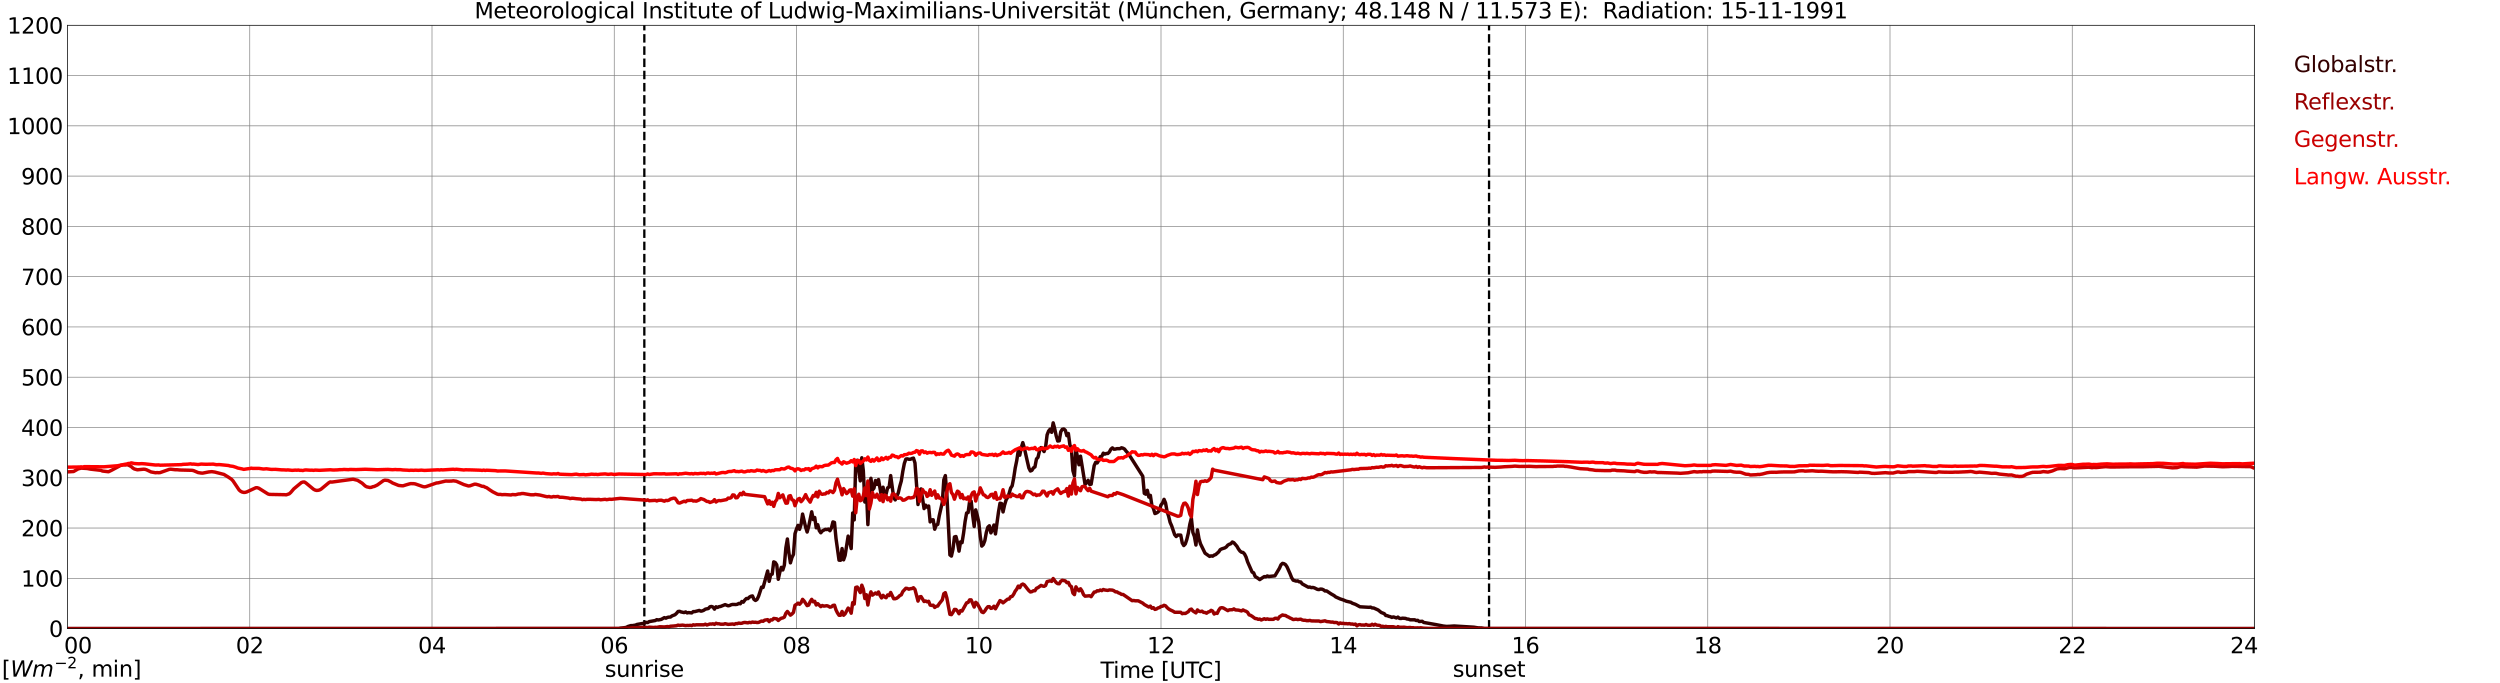 <?xml version="1.0" encoding="utf-8" standalone="no"?>
<!DOCTYPE svg PUBLIC "-//W3C//DTD SVG 1.1//EN"
  "http://www.w3.org/Graphics/SVG/1.1/DTD/svg11.dtd">
<svg xmlns:xlink="http://www.w3.org/1999/xlink" width="1085.4pt" height="296.64pt" viewBox="0 0 1085.4 296.64" xmlns="http://www.w3.org/2000/svg" version="1.1">
 <defs>
  <style type="text/css">*{stroke-linejoin: round; stroke-linecap: butt}</style>
 </defs>
 <g id="figure_1">
  <g id="patch_1">
   <path d="M 0 296.64 
L 1085.4 296.64 
L 1085.4 0 
L 0 0 
z
" style="fill: #ffffff"/>
  </g>
  <g id="axes_1">
   <g id="patch_2">
    <path d="M 29.306 272.909 
L 978.814 272.909 
L 978.814 10.976 
L 29.306 10.976 
z
" style="fill: #ffffff"/>
   </g>
   <g id="patch_3">
    <path d="M 978.814 272.909 
L 978.814 272.909 
L 978.814 10.976 
L 978.814 10.976 
z
" clip-path="url(#p313caab83f)" style="fill: #d3d3d3; opacity: 0.25; stroke: #d3d3d3; stroke-linejoin: miter"/>
   </g>
   <g id="matplotlib.axis_1">
    <g id="xtick_1">
     <g id="line2d_1">
      <path d="M 29.306 272.909 
L 29.306 10.976 
" clip-path="url(#p313caab83f)" style="fill: none; stroke: #808080; stroke-width: 0.3; stroke-linecap: square"/>
     </g>
     <g id="line2d_2"/>
     <g id="text_1">
      <!--    00 -->
      <g transform="translate(18.733 283.627) scale(0.095 -0.095)">
       <defs>
        <path id="DejaVuSans-20" transform="scale(0.016)"/>
        <path id="DejaVuSans-30" d="M 2034 4250 
Q 1547 4250 1301 3770 
Q 1056 3291 1056 2328 
Q 1056 1369 1301 889 
Q 1547 409 2034 409 
Q 2525 409 2770 889 
Q 3016 1369 3016 2328 
Q 3016 3291 2770 3770 
Q 2525 4250 2034 4250 
z
M 2034 4750 
Q 2819 4750 3233 4129 
Q 3647 3509 3647 2328 
Q 3647 1150 3233 529 
Q 2819 -91 2034 -91 
Q 1250 -91 836 529 
Q 422 1150 422 2328 
Q 422 3509 836 4129 
Q 1250 4750 2034 4750 
z
" transform="scale(0.016)"/>
       </defs>
       <use xlink:href="#DejaVuSans-20"/>
       <use xlink:href="#DejaVuSans-20" transform="translate(31.787 0)"/>
       <use xlink:href="#DejaVuSans-20" transform="translate(63.574 0)"/>
       <use xlink:href="#DejaVuSans-30" transform="translate(95.361 0)"/>
       <use xlink:href="#DejaVuSans-30" transform="translate(158.984 0)"/>
      </g>
     </g>
    </g>
    <g id="xtick_2">
     <g id="line2d_3">
      <path d="M 108.431 272.909 
L 108.431 10.976 
" clip-path="url(#p313caab83f)" style="fill: none; stroke: #808080; stroke-width: 0.3; stroke-linecap: square"/>
     </g>
     <g id="line2d_4"/>
     <g id="text_2">
      <!-- 02 -->
      <g transform="translate(102.387 283.627) scale(0.095 -0.095)">
       <defs>
        <path id="DejaVuSans-32" d="M 1228 531 
L 3431 531 
L 3431 0 
L 469 0 
L 469 531 
Q 828 903 1448 1529 
Q 2069 2156 2228 2338 
Q 2531 2678 2651 2914 
Q 2772 3150 2772 3378 
Q 2772 3750 2511 3984 
Q 2250 4219 1831 4219 
Q 1534 4219 1204 4116 
Q 875 4013 500 3803 
L 500 4441 
Q 881 4594 1212 4672 
Q 1544 4750 1819 4750 
Q 2544 4750 2975 4387 
Q 3406 4025 3406 3419 
Q 3406 3131 3298 2873 
Q 3191 2616 2906 2266 
Q 2828 2175 2409 1742 
Q 1991 1309 1228 531 
z
" transform="scale(0.016)"/>
       </defs>
       <use xlink:href="#DejaVuSans-30"/>
       <use xlink:href="#DejaVuSans-32" transform="translate(63.623 0)"/>
      </g>
     </g>
    </g>
    <g id="xtick_3">
     <g id="line2d_5">
      <path d="M 187.557 272.909 
L 187.557 10.976 
" clip-path="url(#p313caab83f)" style="fill: none; stroke: #808080; stroke-width: 0.3; stroke-linecap: square"/>
     </g>
     <g id="line2d_6"/>
     <g id="text_3">
      <!-- 04 -->
      <g transform="translate(181.513 283.627) scale(0.095 -0.095)">
       <defs>
        <path id="DejaVuSans-34" d="M 2419 4116 
L 825 1625 
L 2419 1625 
L 2419 4116 
z
M 2253 4666 
L 3047 4666 
L 3047 1625 
L 3713 1625 
L 3713 1100 
L 3047 1100 
L 3047 0 
L 2419 0 
L 2419 1100 
L 313 1100 
L 313 1709 
L 2253 4666 
z
" transform="scale(0.016)"/>
       </defs>
       <use xlink:href="#DejaVuSans-30"/>
       <use xlink:href="#DejaVuSans-34" transform="translate(63.623 0)"/>
      </g>
     </g>
    </g>
    <g id="xtick_4">
     <g id="line2d_7">
      <path d="M 266.683 272.909 
L 266.683 10.976 
" clip-path="url(#p313caab83f)" style="fill: none; stroke: #808080; stroke-width: 0.3; stroke-linecap: square"/>
     </g>
     <g id="line2d_8"/>
     <g id="text_4">
      <!-- 06 -->
      <g transform="translate(260.638 283.627) scale(0.095 -0.095)">
       <defs>
        <path id="DejaVuSans-36" d="M 2113 2584 
Q 1688 2584 1439 2293 
Q 1191 2003 1191 1497 
Q 1191 994 1439 701 
Q 1688 409 2113 409 
Q 2538 409 2786 701 
Q 3034 994 3034 1497 
Q 3034 2003 2786 2293 
Q 2538 2584 2113 2584 
z
M 3366 4563 
L 3366 3988 
Q 3128 4100 2886 4159 
Q 2644 4219 2406 4219 
Q 1781 4219 1451 3797 
Q 1122 3375 1075 2522 
Q 1259 2794 1537 2939 
Q 1816 3084 2150 3084 
Q 2853 3084 3261 2657 
Q 3669 2231 3669 1497 
Q 3669 778 3244 343 
Q 2819 -91 2113 -91 
Q 1303 -91 875 529 
Q 447 1150 447 2328 
Q 447 3434 972 4092 
Q 1497 4750 2381 4750 
Q 2619 4750 2861 4703 
Q 3103 4656 3366 4563 
z
" transform="scale(0.016)"/>
       </defs>
       <use xlink:href="#DejaVuSans-30"/>
       <use xlink:href="#DejaVuSans-36" transform="translate(63.623 0)"/>
      </g>
     </g>
    </g>
    <g id="xtick_5">
     <g id="line2d_9">
      <path d="M 345.808 272.909 
L 345.808 10.976 
" clip-path="url(#p313caab83f)" style="fill: none; stroke: #808080; stroke-width: 0.3; stroke-linecap: square"/>
     </g>
     <g id="line2d_10"/>
     <g id="text_5">
      <!-- 08 -->
      <g transform="translate(339.764 283.627) scale(0.095 -0.095)">
       <defs>
        <path id="DejaVuSans-38" d="M 2034 2216 
Q 1584 2216 1326 1975 
Q 1069 1734 1069 1313 
Q 1069 891 1326 650 
Q 1584 409 2034 409 
Q 2484 409 2743 651 
Q 3003 894 3003 1313 
Q 3003 1734 2745 1975 
Q 2488 2216 2034 2216 
z
M 1403 2484 
Q 997 2584 770 2862 
Q 544 3141 544 3541 
Q 544 4100 942 4425 
Q 1341 4750 2034 4750 
Q 2731 4750 3128 4425 
Q 3525 4100 3525 3541 
Q 3525 3141 3298 2862 
Q 3072 2584 2669 2484 
Q 3125 2378 3379 2068 
Q 3634 1759 3634 1313 
Q 3634 634 3220 271 
Q 2806 -91 2034 -91 
Q 1263 -91 848 271 
Q 434 634 434 1313 
Q 434 1759 690 2068 
Q 947 2378 1403 2484 
z
M 1172 3481 
Q 1172 3119 1398 2916 
Q 1625 2713 2034 2713 
Q 2441 2713 2670 2916 
Q 2900 3119 2900 3481 
Q 2900 3844 2670 4047 
Q 2441 4250 2034 4250 
Q 1625 4250 1398 4047 
Q 1172 3844 1172 3481 
z
" transform="scale(0.016)"/>
       </defs>
       <use xlink:href="#DejaVuSans-30"/>
       <use xlink:href="#DejaVuSans-38" transform="translate(63.623 0)"/>
      </g>
     </g>
    </g>
    <g id="xtick_6">
     <g id="line2d_11">
      <path d="M 424.934 272.909 
L 424.934 10.976 
" clip-path="url(#p313caab83f)" style="fill: none; stroke: #808080; stroke-width: 0.3; stroke-linecap: square"/>
     </g>
     <g id="line2d_12"/>
     <g id="text_6">
      <!-- 10 -->
      <g transform="translate(418.89 283.627) scale(0.095 -0.095)">
       <defs>
        <path id="DejaVuSans-31" d="M 794 531 
L 1825 531 
L 1825 4091 
L 703 3866 
L 703 4441 
L 1819 4666 
L 2450 4666 
L 2450 531 
L 3481 531 
L 3481 0 
L 794 0 
L 794 531 
z
" transform="scale(0.016)"/>
       </defs>
       <use xlink:href="#DejaVuSans-31"/>
       <use xlink:href="#DejaVuSans-30" transform="translate(63.623 0)"/>
      </g>
     </g>
    </g>
    <g id="xtick_7">
     <g id="line2d_13">
      <path d="M 504.06 272.909 
L 504.06 10.976 
" clip-path="url(#p313caab83f)" style="fill: none; stroke: #808080; stroke-width: 0.3; stroke-linecap: square"/>
     </g>
     <g id="line2d_14"/>
     <g id="text_7">
      <!-- 12 -->
      <g transform="translate(498.015 283.627) scale(0.095 -0.095)">
       <use xlink:href="#DejaVuSans-31"/>
       <use xlink:href="#DejaVuSans-32" transform="translate(63.623 0)"/>
      </g>
     </g>
    </g>
    <g id="xtick_8">
     <g id="line2d_15">
      <path d="M 583.185 272.909 
L 583.185 10.976 
" clip-path="url(#p313caab83f)" style="fill: none; stroke: #808080; stroke-width: 0.3; stroke-linecap: square"/>
     </g>
     <g id="line2d_16"/>
     <g id="text_8">
      <!-- 14 -->
      <g transform="translate(577.141 283.627) scale(0.095 -0.095)">
       <use xlink:href="#DejaVuSans-31"/>
       <use xlink:href="#DejaVuSans-34" transform="translate(63.623 0)"/>
      </g>
     </g>
    </g>
    <g id="xtick_9">
     <g id="line2d_17">
      <path d="M 662.311 272.909 
L 662.311 10.976 
" clip-path="url(#p313caab83f)" style="fill: none; stroke: #808080; stroke-width: 0.3; stroke-linecap: square"/>
     </g>
     <g id="line2d_18"/>
     <g id="text_9">
      <!-- 16 -->
      <g transform="translate(656.267 283.627) scale(0.095 -0.095)">
       <use xlink:href="#DejaVuSans-31"/>
       <use xlink:href="#DejaVuSans-36" transform="translate(63.623 0)"/>
      </g>
     </g>
    </g>
    <g id="xtick_10">
     <g id="line2d_19">
      <path d="M 741.437 272.909 
L 741.437 10.976 
" clip-path="url(#p313caab83f)" style="fill: none; stroke: #808080; stroke-width: 0.3; stroke-linecap: square"/>
     </g>
     <g id="line2d_20"/>
     <g id="text_10">
      <!-- 18 -->
      <g transform="translate(735.392 283.627) scale(0.095 -0.095)">
       <use xlink:href="#DejaVuSans-31"/>
       <use xlink:href="#DejaVuSans-38" transform="translate(63.623 0)"/>
      </g>
     </g>
    </g>
    <g id="xtick_11">
     <g id="line2d_21">
      <path d="M 820.562 272.909 
L 820.562 10.976 
" clip-path="url(#p313caab83f)" style="fill: none; stroke: #808080; stroke-width: 0.3; stroke-linecap: square"/>
     </g>
     <g id="line2d_22"/>
     <g id="text_11">
      <!-- 20 -->
      <g transform="translate(814.518 283.627) scale(0.095 -0.095)">
       <use xlink:href="#DejaVuSans-32"/>
       <use xlink:href="#DejaVuSans-30" transform="translate(63.623 0)"/>
      </g>
     </g>
    </g>
    <g id="xtick_12">
     <g id="line2d_23">
      <path d="M 899.688 272.909 
L 899.688 10.976 
" clip-path="url(#p313caab83f)" style="fill: none; stroke: #808080; stroke-width: 0.3; stroke-linecap: square"/>
     </g>
     <g id="line2d_24"/>
     <g id="text_12">
      <!-- 22 -->
      <g transform="translate(893.644 283.627) scale(0.095 -0.095)">
       <use xlink:href="#DejaVuSans-32"/>
       <use xlink:href="#DejaVuSans-32" transform="translate(63.623 0)"/>
      </g>
     </g>
    </g>
    <g id="xtick_13">
     <g id="line2d_25">
      <path d="M 978.814 272.909 
L 978.814 10.976 
" clip-path="url(#p313caab83f)" style="fill: none; stroke: #808080; stroke-width: 0.3; stroke-linecap: square"/>
     </g>
     <g id="line2d_26"/>
     <g id="text_13">
      <!-- 24    -->
      <g transform="translate(968.241 283.627) scale(0.095 -0.095)">
       <use xlink:href="#DejaVuSans-32"/>
       <use xlink:href="#DejaVuSans-34" transform="translate(63.623 0)"/>
       <use xlink:href="#DejaVuSans-20" transform="translate(127.246 0)"/>
       <use xlink:href="#DejaVuSans-20" transform="translate(159.033 0)"/>
       <use xlink:href="#DejaVuSans-20" transform="translate(190.82 0)"/>
      </g>
     </g>
    </g>
    <g id="text_14">
     <!-- Time [UTC] -->
     <g transform="translate(477.806 294.322) scale(0.095 -0.095)">
      <defs>
       <path id="DejaVuSans-54" d="M -19 4666 
L 3928 4666 
L 3928 4134 
L 2272 4134 
L 2272 0 
L 1638 0 
L 1638 4134 
L -19 4134 
L -19 4666 
z
" transform="scale(0.016)"/>
       <path id="DejaVuSans-69" d="M 603 3500 
L 1178 3500 
L 1178 0 
L 603 0 
L 603 3500 
z
M 603 4863 
L 1178 4863 
L 1178 4134 
L 603 4134 
L 603 4863 
z
" transform="scale(0.016)"/>
       <path id="DejaVuSans-6d" d="M 3328 2828 
Q 3544 3216 3844 3400 
Q 4144 3584 4550 3584 
Q 5097 3584 5394 3201 
Q 5691 2819 5691 2113 
L 5691 0 
L 5113 0 
L 5113 2094 
Q 5113 2597 4934 2840 
Q 4756 3084 4391 3084 
Q 3944 3084 3684 2787 
Q 3425 2491 3425 1978 
L 3425 0 
L 2847 0 
L 2847 2094 
Q 2847 2600 2669 2842 
Q 2491 3084 2119 3084 
Q 1678 3084 1418 2786 
Q 1159 2488 1159 1978 
L 1159 0 
L 581 0 
L 581 3500 
L 1159 3500 
L 1159 2956 
Q 1356 3278 1631 3431 
Q 1906 3584 2284 3584 
Q 2666 3584 2933 3390 
Q 3200 3197 3328 2828 
z
" transform="scale(0.016)"/>
       <path id="DejaVuSans-65" d="M 3597 1894 
L 3597 1613 
L 953 1613 
Q 991 1019 1311 708 
Q 1631 397 2203 397 
Q 2534 397 2845 478 
Q 3156 559 3463 722 
L 3463 178 
Q 3153 47 2828 -22 
Q 2503 -91 2169 -91 
Q 1331 -91 842 396 
Q 353 884 353 1716 
Q 353 2575 817 3079 
Q 1281 3584 2069 3584 
Q 2775 3584 3186 3129 
Q 3597 2675 3597 1894 
z
M 3022 2063 
Q 3016 2534 2758 2815 
Q 2500 3097 2075 3097 
Q 1594 3097 1305 2825 
Q 1016 2553 972 2059 
L 3022 2063 
z
" transform="scale(0.016)"/>
       <path id="DejaVuSans-5b" d="M 550 4863 
L 1875 4863 
L 1875 4416 
L 1125 4416 
L 1125 -397 
L 1875 -397 
L 1875 -844 
L 550 -844 
L 550 4863 
z
" transform="scale(0.016)"/>
       <path id="DejaVuSans-55" d="M 556 4666 
L 1191 4666 
L 1191 1831 
Q 1191 1081 1462 751 
Q 1734 422 2344 422 
Q 2950 422 3222 751 
Q 3494 1081 3494 1831 
L 3494 4666 
L 4128 4666 
L 4128 1753 
Q 4128 841 3676 375 
Q 3225 -91 2344 -91 
Q 1459 -91 1007 375 
Q 556 841 556 1753 
L 556 4666 
z
" transform="scale(0.016)"/>
       <path id="DejaVuSans-43" d="M 4122 4306 
L 4122 3641 
Q 3803 3938 3442 4084 
Q 3081 4231 2675 4231 
Q 1875 4231 1450 3742 
Q 1025 3253 1025 2328 
Q 1025 1406 1450 917 
Q 1875 428 2675 428 
Q 3081 428 3442 575 
Q 3803 722 4122 1019 
L 4122 359 
Q 3791 134 3420 21 
Q 3050 -91 2638 -91 
Q 1578 -91 968 557 
Q 359 1206 359 2328 
Q 359 3453 968 4101 
Q 1578 4750 2638 4750 
Q 3056 4750 3426 4639 
Q 3797 4528 4122 4306 
z
" transform="scale(0.016)"/>
       <path id="DejaVuSans-5d" d="M 1947 4863 
L 1947 -844 
L 622 -844 
L 622 -397 
L 1369 -397 
L 1369 4416 
L 622 4416 
L 622 4863 
L 1947 4863 
z
" transform="scale(0.016)"/>
      </defs>
      <use xlink:href="#DejaVuSans-54"/>
      <use xlink:href="#DejaVuSans-69" transform="translate(57.959 0)"/>
      <use xlink:href="#DejaVuSans-6d" transform="translate(85.742 0)"/>
      <use xlink:href="#DejaVuSans-65" transform="translate(183.154 0)"/>
      <use xlink:href="#DejaVuSans-20" transform="translate(244.678 0)"/>
      <use xlink:href="#DejaVuSans-5b" transform="translate(276.465 0)"/>
      <use xlink:href="#DejaVuSans-55" transform="translate(315.479 0)"/>
      <use xlink:href="#DejaVuSans-54" transform="translate(388.672 0)"/>
      <use xlink:href="#DejaVuSans-43" transform="translate(443.881 0)"/>
      <use xlink:href="#DejaVuSans-5d" transform="translate(513.705 0)"/>
     </g>
    </g>
   </g>
   <g id="matplotlib.axis_2">
    <g id="ytick_1">
     <g id="line2d_27">
      <path d="M 29.306 272.909 
L 978.814 272.909 
" clip-path="url(#p313caab83f)" style="fill: none; stroke: #808080; stroke-width: 0.3; stroke-linecap: square"/>
     </g>
     <g id="line2d_28"/>
     <g id="text_15">
      <!-- 0 -->
      <g transform="translate(21.261 276.518) scale(0.095 -0.095)">
       <use xlink:href="#DejaVuSans-30"/>
      </g>
     </g>
    </g>
    <g id="ytick_2">
     <g id="line2d_29">
      <path d="M 29.306 251.081 
L 978.814 251.081 
" clip-path="url(#p313caab83f)" style="fill: none; stroke: #808080; stroke-width: 0.3; stroke-linecap: square"/>
     </g>
     <g id="line2d_30"/>
     <g id="text_16">
      <!-- 100 -->
      <g transform="translate(9.173 254.69) scale(0.095 -0.095)">
       <use xlink:href="#DejaVuSans-31"/>
       <use xlink:href="#DejaVuSans-30" transform="translate(63.623 0)"/>
       <use xlink:href="#DejaVuSans-30" transform="translate(127.246 0)"/>
      </g>
     </g>
    </g>
    <g id="ytick_3">
     <g id="line2d_31">
      <path d="M 29.306 229.253 
L 978.814 229.253 
" clip-path="url(#p313caab83f)" style="fill: none; stroke: #808080; stroke-width: 0.3; stroke-linecap: square"/>
     </g>
     <g id="line2d_32"/>
     <g id="text_17">
      <!-- 200 -->
      <g transform="translate(9.173 232.863) scale(0.095 -0.095)">
       <use xlink:href="#DejaVuSans-32"/>
       <use xlink:href="#DejaVuSans-30" transform="translate(63.623 0)"/>
       <use xlink:href="#DejaVuSans-30" transform="translate(127.246 0)"/>
      </g>
     </g>
    </g>
    <g id="ytick_4">
     <g id="line2d_33">
      <path d="M 29.306 207.426 
L 978.814 207.426 
" clip-path="url(#p313caab83f)" style="fill: none; stroke: #808080; stroke-width: 0.3; stroke-linecap: square"/>
     </g>
     <g id="line2d_34"/>
     <g id="text_18">
      <!-- 300 -->
      <g transform="translate(9.173 211.035) scale(0.095 -0.095)">
       <defs>
        <path id="DejaVuSans-33" d="M 2597 2516 
Q 3050 2419 3304 2112 
Q 3559 1806 3559 1356 
Q 3559 666 3084 287 
Q 2609 -91 1734 -91 
Q 1441 -91 1130 -33 
Q 819 25 488 141 
L 488 750 
Q 750 597 1062 519 
Q 1375 441 1716 441 
Q 2309 441 2620 675 
Q 2931 909 2931 1356 
Q 2931 1769 2642 2001 
Q 2353 2234 1838 2234 
L 1294 2234 
L 1294 2753 
L 1863 2753 
Q 2328 2753 2575 2939 
Q 2822 3125 2822 3475 
Q 2822 3834 2567 4026 
Q 2313 4219 1838 4219 
Q 1578 4219 1281 4162 
Q 984 4106 628 3988 
L 628 4550 
Q 988 4650 1302 4700 
Q 1616 4750 1894 4750 
Q 2613 4750 3031 4423 
Q 3450 4097 3450 3541 
Q 3450 3153 3228 2886 
Q 3006 2619 2597 2516 
z
" transform="scale(0.016)"/>
       </defs>
       <use xlink:href="#DejaVuSans-33"/>
       <use xlink:href="#DejaVuSans-30" transform="translate(63.623 0)"/>
       <use xlink:href="#DejaVuSans-30" transform="translate(127.246 0)"/>
      </g>
     </g>
    </g>
    <g id="ytick_5">
     <g id="line2d_35">
      <path d="M 29.306 185.598 
L 978.814 185.598 
" clip-path="url(#p313caab83f)" style="fill: none; stroke: #808080; stroke-width: 0.3; stroke-linecap: square"/>
     </g>
     <g id="line2d_36"/>
     <g id="text_19">
      <!-- 400 -->
      <g transform="translate(9.173 189.207) scale(0.095 -0.095)">
       <use xlink:href="#DejaVuSans-34"/>
       <use xlink:href="#DejaVuSans-30" transform="translate(63.623 0)"/>
       <use xlink:href="#DejaVuSans-30" transform="translate(127.246 0)"/>
      </g>
     </g>
    </g>
    <g id="ytick_6">
     <g id="line2d_37">
      <path d="M 29.306 163.77 
L 978.814 163.77 
" clip-path="url(#p313caab83f)" style="fill: none; stroke: #808080; stroke-width: 0.3; stroke-linecap: square"/>
     </g>
     <g id="line2d_38"/>
     <g id="text_20">
      <!-- 500 -->
      <g transform="translate(9.173 167.379) scale(0.095 -0.095)">
       <defs>
        <path id="DejaVuSans-35" d="M 691 4666 
L 3169 4666 
L 3169 4134 
L 1269 4134 
L 1269 2991 
Q 1406 3038 1543 3061 
Q 1681 3084 1819 3084 
Q 2600 3084 3056 2656 
Q 3513 2228 3513 1497 
Q 3513 744 3044 326 
Q 2575 -91 1722 -91 
Q 1428 -91 1123 -41 
Q 819 9 494 109 
L 494 744 
Q 775 591 1075 516 
Q 1375 441 1709 441 
Q 2250 441 2565 725 
Q 2881 1009 2881 1497 
Q 2881 1984 2565 2268 
Q 2250 2553 1709 2553 
Q 1456 2553 1204 2497 
Q 953 2441 691 2322 
L 691 4666 
z
" transform="scale(0.016)"/>
       </defs>
       <use xlink:href="#DejaVuSans-35"/>
       <use xlink:href="#DejaVuSans-30" transform="translate(63.623 0)"/>
       <use xlink:href="#DejaVuSans-30" transform="translate(127.246 0)"/>
      </g>
     </g>
    </g>
    <g id="ytick_7">
     <g id="line2d_39">
      <path d="M 29.306 141.942 
L 978.814 141.942 
" clip-path="url(#p313caab83f)" style="fill: none; stroke: #808080; stroke-width: 0.3; stroke-linecap: square"/>
     </g>
     <g id="line2d_40"/>
     <g id="text_21">
      <!-- 600 -->
      <g transform="translate(9.173 145.551) scale(0.095 -0.095)">
       <use xlink:href="#DejaVuSans-36"/>
       <use xlink:href="#DejaVuSans-30" transform="translate(63.623 0)"/>
       <use xlink:href="#DejaVuSans-30" transform="translate(127.246 0)"/>
      </g>
     </g>
    </g>
    <g id="ytick_8">
     <g id="line2d_41">
      <path d="M 29.306 120.114 
L 978.814 120.114 
" clip-path="url(#p313caab83f)" style="fill: none; stroke: #808080; stroke-width: 0.3; stroke-linecap: square"/>
     </g>
     <g id="line2d_42"/>
     <g id="text_22">
      <!-- 700 -->
      <g transform="translate(9.173 123.724) scale(0.095 -0.095)">
       <defs>
        <path id="DejaVuSans-37" d="M 525 4666 
L 3525 4666 
L 3525 4397 
L 1831 0 
L 1172 0 
L 2766 4134 
L 525 4134 
L 525 4666 
z
" transform="scale(0.016)"/>
       </defs>
       <use xlink:href="#DejaVuSans-37"/>
       <use xlink:href="#DejaVuSans-30" transform="translate(63.623 0)"/>
       <use xlink:href="#DejaVuSans-30" transform="translate(127.246 0)"/>
      </g>
     </g>
    </g>
    <g id="ytick_9">
     <g id="line2d_43">
      <path d="M 29.306 98.287 
L 978.814 98.287 
" clip-path="url(#p313caab83f)" style="fill: none; stroke: #808080; stroke-width: 0.3; stroke-linecap: square"/>
     </g>
     <g id="line2d_44"/>
     <g id="text_23">
      <!-- 800 -->
      <g transform="translate(9.173 101.896) scale(0.095 -0.095)">
       <use xlink:href="#DejaVuSans-38"/>
       <use xlink:href="#DejaVuSans-30" transform="translate(63.623 0)"/>
       <use xlink:href="#DejaVuSans-30" transform="translate(127.246 0)"/>
      </g>
     </g>
    </g>
    <g id="ytick_10">
     <g id="line2d_45">
      <path d="M 29.306 76.459 
L 978.814 76.459 
" clip-path="url(#p313caab83f)" style="fill: none; stroke: #808080; stroke-width: 0.3; stroke-linecap: square"/>
     </g>
     <g id="line2d_46"/>
     <g id="text_24">
      <!-- 900 -->
      <g transform="translate(9.173 80.068) scale(0.095 -0.095)">
       <defs>
        <path id="DejaVuSans-39" d="M 703 97 
L 703 672 
Q 941 559 1184 500 
Q 1428 441 1663 441 
Q 2288 441 2617 861 
Q 2947 1281 2994 2138 
Q 2813 1869 2534 1725 
Q 2256 1581 1919 1581 
Q 1219 1581 811 2004 
Q 403 2428 403 3163 
Q 403 3881 828 4315 
Q 1253 4750 1959 4750 
Q 2769 4750 3195 4129 
Q 3622 3509 3622 2328 
Q 3622 1225 3098 567 
Q 2575 -91 1691 -91 
Q 1453 -91 1209 -44 
Q 966 3 703 97 
z
M 1959 2075 
Q 2384 2075 2632 2365 
Q 2881 2656 2881 3163 
Q 2881 3666 2632 3958 
Q 2384 4250 1959 4250 
Q 1534 4250 1286 3958 
Q 1038 3666 1038 3163 
Q 1038 2656 1286 2365 
Q 1534 2075 1959 2075 
z
" transform="scale(0.016)"/>
       </defs>
       <use xlink:href="#DejaVuSans-39"/>
       <use xlink:href="#DejaVuSans-30" transform="translate(63.623 0)"/>
       <use xlink:href="#DejaVuSans-30" transform="translate(127.246 0)"/>
      </g>
     </g>
    </g>
    <g id="ytick_11">
     <g id="line2d_47">
      <path d="M 29.306 54.631 
L 978.814 54.631 
" clip-path="url(#p313caab83f)" style="fill: none; stroke: #808080; stroke-width: 0.3; stroke-linecap: square"/>
     </g>
     <g id="line2d_48"/>
     <g id="text_25">
      <!-- 1000 -->
      <g transform="translate(3.128 58.24) scale(0.095 -0.095)">
       <use xlink:href="#DejaVuSans-31"/>
       <use xlink:href="#DejaVuSans-30" transform="translate(63.623 0)"/>
       <use xlink:href="#DejaVuSans-30" transform="translate(127.246 0)"/>
       <use xlink:href="#DejaVuSans-30" transform="translate(190.869 0)"/>
      </g>
     </g>
    </g>
    <g id="ytick_12">
     <g id="line2d_49">
      <path d="M 29.306 32.803 
L 978.814 32.803 
" clip-path="url(#p313caab83f)" style="fill: none; stroke: #808080; stroke-width: 0.3; stroke-linecap: square"/>
     </g>
     <g id="line2d_50"/>
     <g id="text_26">
      <!-- 1100 -->
      <g transform="translate(3.128 36.413) scale(0.095 -0.095)">
       <use xlink:href="#DejaVuSans-31"/>
       <use xlink:href="#DejaVuSans-31" transform="translate(63.623 0)"/>
       <use xlink:href="#DejaVuSans-30" transform="translate(127.246 0)"/>
       <use xlink:href="#DejaVuSans-30" transform="translate(190.869 0)"/>
      </g>
     </g>
    </g>
    <g id="ytick_13">
     <g id="line2d_51">
      <path d="M 29.306 10.976 
L 978.814 10.976 
" clip-path="url(#p313caab83f)" style="fill: none; stroke: #808080; stroke-width: 0.3; stroke-linecap: square"/>
     </g>
     <g id="line2d_52"/>
     <g id="text_27">
      <!-- 1200 -->
      <g transform="translate(3.128 14.585) scale(0.095 -0.095)">
       <use xlink:href="#DejaVuSans-31"/>
       <use xlink:href="#DejaVuSans-32" transform="translate(63.623 0)"/>
       <use xlink:href="#DejaVuSans-30" transform="translate(127.246 0)"/>
       <use xlink:href="#DejaVuSans-30" transform="translate(190.869 0)"/>
      </g>
     </g>
    </g>
   </g>
   <g id="line2d_53">
    <path d="M 279.739 272.909 
L 279.739 10.976 
" clip-path="url(#p313caab83f)" style="fill: none; stroke-dasharray: 3.7,1.6; stroke-dashoffset: 0; stroke: #000000"/>
   </g>
   <g id="line2d_54">
    <path d="M 646.486 272.909 
L 646.486 10.976 
" clip-path="url(#p313caab83f)" style="fill: none; stroke-dasharray: 3.7,1.6; stroke-dashoffset: 0; stroke: #000000"/>
   </g>
   <g id="line2d_55">
    <path d="M 29.306 272.909 
L 268.661 272.909 
L 269.32 272.741 
L 270.639 272.592 
L 271.958 272.367 
L 272.617 271.996 
L 273.936 271.599 
L 274.595 271.612 
L 275.914 271.394 
L 276.573 271.104 
L 279.87 270.532 
L 280.53 270.204 
L 281.189 270.298 
L 281.849 269.879 
L 284.486 269.412 
L 285.145 269.039 
L 285.805 269.178 
L 287.124 268.899 
L 288.442 268.153 
L 289.102 268.386 
L 289.761 268.059 
L 290.42 267.919 
L 291.08 267.919 
L 291.739 267.406 
L 293.058 266.893 
L 293.717 266.286 
L 294.377 265.494 
L 295.036 265.4 
L 295.696 265.679 
L 297.014 265.961 
L 297.674 265.679 
L 298.333 266.101 
L 298.992 265.961 
L 300.311 266.101 
L 300.971 265.54 
L 301.63 265.54 
L 303.608 265.027 
L 304.267 265.354 
L 304.927 265.215 
L 305.586 264.935 
L 306.246 264.468 
L 307.564 264.189 
L 308.224 263.442 
L 308.883 263.302 
L 309.543 263.536 
L 310.202 264.468 
L 310.861 263.442 
L 311.521 263.721 
L 312.18 263.394 
L 312.839 263.302 
L 314.818 262.508 
L 316.136 263.021 
L 316.796 262.881 
L 317.455 262.556 
L 318.114 262.416 
L 319.433 262.462 
L 320.093 262.368 
L 320.752 261.995 
L 321.411 262.135 
L 322.071 261.157 
L 322.73 261.436 
L 323.39 260.504 
L 324.049 259.849 
L 324.708 259.897 
L 325.368 259.245 
L 326.027 258.871 
L 326.686 258.732 
L 327.346 260.223 
L 328.005 260.69 
L 328.665 260.271 
L 329.324 258.917 
L 330.643 254.905 
L 331.302 255.047 
L 333.28 247.909 
L 333.94 252.389 
L 334.599 249.542 
L 335.258 249.263 
L 335.918 243.946 
L 336.577 244.225 
L 337.236 245.251 
L 337.896 251.502 
L 338.555 248.47 
L 339.215 246.325 
L 339.874 247.445 
L 340.533 245.345 
L 341.193 237.836 
L 341.852 234.012 
L 342.512 240.027 
L 343.171 244.365 
L 343.83 242.033 
L 344.49 240.68 
L 345.149 231.726 
L 345.808 229.672 
L 346.468 228.088 
L 347.127 229.812 
L 347.787 227.669 
L 348.446 223.19 
L 349.765 228.88 
L 350.424 230.98 
L 351.083 228.646 
L 352.402 222.209 
L 353.062 225.569 
L 353.721 224.683 
L 354.38 229.159 
L 355.04 227.808 
L 355.699 230.373 
L 356.359 231.305 
L 357.018 230.513 
L 358.337 229.812 
L 358.996 229.906 
L 359.655 229.72 
L 360.315 230.419 
L 360.974 229.207 
L 361.634 226.595 
L 362.293 226.828 
L 362.952 233.73 
L 364.271 243.199 
L 364.93 243.245 
L 365.59 238.161 
L 366.249 243.059 
L 366.909 241.147 
L 368.227 232.752 
L 368.887 234.898 
L 369.546 238.161 
L 370.206 222.725 
L 370.865 225.708 
L 371.524 200.521 
L 372.184 199.823 
L 373.502 208.779 
L 374.162 198.749 
L 374.821 204.394 
L 375.481 217.966 
L 376.14 212.09 
L 376.799 227.76 
L 377.459 214.142 
L 378.118 207.659 
L 378.777 212.743 
L 379.437 211.95 
L 380.096 208.637 
L 380.756 210.318 
L 381.415 208.218 
L 382.734 215.82 
L 383.393 211.529 
L 384.053 215.353 
L 384.712 214.467 
L 385.371 211.809 
L 386.031 211.435 
L 386.69 206.491 
L 388.009 216.1 
L 388.668 217.034 
L 389.987 214.002 
L 390.646 211.156 
L 391.306 208.825 
L 391.965 204.627 
L 392.624 201.222 
L 393.284 199.31 
L 393.943 199.216 
L 394.603 199.404 
L 395.262 199.404 
L 395.921 199.076 
L 396.581 198.889 
L 397.24 200.989 
L 398.559 219.038 
L 399.218 212.837 
L 399.878 212.276 
L 401.196 220.81 
L 401.856 219.319 
L 402.515 220.206 
L 403.175 219.693 
L 403.834 226.595 
L 404.493 225.708 
L 405.153 225.663 
L 405.812 229.766 
L 406.471 227.948 
L 407.131 227.669 
L 407.79 223.936 
L 409.109 218.106 
L 409.768 208.312 
L 410.428 206.491 
L 411.087 214.607 
L 412.406 240.914 
L 413.065 241.427 
L 413.725 238.489 
L 414.384 233.126 
L 415.043 232.938 
L 415.703 235.551 
L 416.362 239.281 
L 417.022 235.271 
L 417.681 235.596 
L 418.34 231.493 
L 419 226.455 
L 419.659 222.725 
L 420.318 222.537 
L 420.978 217.593 
L 421.637 217.593 
L 422.297 223.657 
L 422.956 228.601 
L 423.615 221.371 
L 424.275 223.751 
L 424.934 226.64 
L 425.593 232.984 
L 426.253 237.089 
L 426.912 236.437 
L 427.572 234.71 
L 428.231 231.12 
L 428.89 228.88 
L 429.55 228.273 
L 430.209 231.353 
L 430.869 230 
L 431.528 227.948 
L 432.187 231.818 
L 433.506 222.303 
L 434.165 218.479 
L 434.825 218.619 
L 435.484 222.257 
L 436.144 219.271 
L 436.803 217.08 
L 437.462 215.914 
L 438.122 214.236 
L 438.781 211.902 
L 439.44 210.922 
L 440.1 207.565 
L 440.759 203.228 
L 441.419 200.008 
L 442.078 195.765 
L 442.737 197.631 
L 443.397 194.412 
L 444.056 192.172 
L 444.716 194.46 
L 446.034 200.336 
L 446.694 203.18 
L 447.353 204.488 
L 448.012 204.206 
L 448.672 203.134 
L 449.331 202.715 
L 449.991 199.262 
L 450.65 198.563 
L 451.309 195.765 
L 451.969 194.318 
L 452.628 195.019 
L 453.287 196.045 
L 453.947 194.132 
L 454.606 188.815 
L 455.266 187.137 
L 455.925 186.342 
L 456.584 187.695 
L 457.244 183.592 
L 457.903 186.111 
L 458.563 189.234 
L 459.222 191.474 
L 459.881 191.38 
L 460.541 187.462 
L 461.2 186.39 
L 461.859 186.25 
L 462.519 186.809 
L 463.178 189.143 
L 463.838 188.208 
L 464.497 193.107 
L 465.156 194.785 
L 465.816 204.348 
L 466.475 206.633 
L 467.134 195.019 
L 468.453 201.781 
L 469.113 198.05 
L 471.091 210.318 
L 471.75 209.571 
L 472.409 208.545 
L 473.069 210.27 
L 473.728 210.224 
L 475.047 202.154 
L 475.706 200.709 
L 476.366 200.989 
L 477.025 199.869 
L 477.685 198.284 
L 478.344 198.144 
L 479.003 196.745 
L 479.663 197.164 
L 480.322 196.885 
L 480.981 196.885 
L 481.641 196.232 
L 482.3 195.019 
L 482.96 194.46 
L 483.619 195.019 
L 484.278 194.973 
L 484.938 194.785 
L 486.256 194.785 
L 486.916 194.412 
L 487.575 194.6 
L 488.235 194.973 
L 488.894 195.859 
L 489.553 196.557 
L 490.872 198.481 
L 496.147 206.773 
L 496.807 214.188 
L 497.466 214.561 
L 498.125 212.882 
L 498.785 215.82 
L 499.444 215.074 
L 500.103 219.505 
L 500.763 220.764 
L 501.422 222.956 
L 502.082 222.725 
L 502.741 222.303 
L 503.4 221.557 
L 504.06 219.226 
L 504.719 218.433 
L 505.379 216.801 
L 506.038 218.385 
L 506.697 222.07 
L 507.357 224.076 
L 508.016 226.782 
L 508.675 228.273 
L 509.994 232.145 
L 510.654 232.938 
L 511.313 232.285 
L 512.632 232.331 
L 513.291 235.736 
L 513.95 236.856 
L 514.61 236.157 
L 515.269 234.197 
L 515.929 231.445 
L 516.588 227.575 
L 517.247 224.962 
L 517.907 231.165 
L 518.566 232.938 
L 519.226 236.622 
L 519.885 230.046 
L 520.544 233.87 
L 521.204 236.109 
L 523.182 240.167 
L 525.16 241.566 
L 525.819 241.333 
L 526.479 241.472 
L 527.138 241.008 
L 527.797 240.774 
L 529.116 239.608 
L 529.776 238.628 
L 530.435 238.301 
L 531.754 237.882 
L 532.413 237.463 
L 533.073 236.67 
L 533.732 236.297 
L 534.391 236.064 
L 535.051 235.317 
L 535.71 235.642 
L 537.029 237.183 
L 537.688 238.349 
L 538.348 239.235 
L 539.007 239.748 
L 539.666 239.842 
L 540.326 240.54 
L 540.985 241.846 
L 541.644 243.9 
L 543.623 248.377 
L 544.282 248.704 
L 544.941 250.289 
L 546.26 251.129 
L 546.919 251.642 
L 548.238 250.756 
L 548.898 250.335 
L 549.557 250.428 
L 550.216 250.055 
L 550.876 250.289 
L 553.513 250.009 
L 555.491 246.698 
L 556.151 245.205 
L 556.81 244.598 
L 557.47 244.738 
L 558.129 245.159 
L 558.788 246.137 
L 560.107 249.123 
L 560.766 250.802 
L 561.426 251.876 
L 562.745 252.295 
L 563.404 252.201 
L 564.063 252.62 
L 564.723 252.668 
L 565.382 253.506 
L 568.02 254.953 
L 568.679 254.859 
L 569.338 255.139 
L 569.998 255.047 
L 570.657 255.233 
L 571.976 255.885 
L 572.635 255.979 
L 573.295 255.746 
L 573.954 255.791 
L 574.613 256.073 
L 575.273 256.586 
L 575.932 256.538 
L 577.91 257.845 
L 579.229 258.592 
L 579.889 259.151 
L 581.867 260.037 
L 583.185 260.456 
L 584.504 261.017 
L 586.482 261.482 
L 587.142 261.903 
L 588.46 262.368 
L 590.439 263.442 
L 594.395 263.676 
L 595.054 263.582 
L 595.714 263.955 
L 596.373 263.955 
L 598.351 264.841 
L 599.67 265.913 
L 600.989 266.426 
L 601.648 267.22 
L 602.307 267.312 
L 602.967 267.594 
L 603.626 267.733 
L 604.286 268.059 
L 604.945 267.825 
L 606.264 268.292 
L 606.923 267.919 
L 607.582 268.48 
L 608.242 268.526 
L 608.901 268.386 
L 610.22 268.48 
L 610.879 268.759 
L 611.539 268.805 
L 612.198 269.085 
L 613.517 269.085 
L 614.176 269.085 
L 614.836 269.412 
L 615.495 269.318 
L 616.154 269.831 
L 617.473 269.737 
L 618.133 270.252 
L 620.111 270.586 
L 623.408 271.173 
L 626.705 271.817 
L 628.023 271.959 
L 629.342 271.913 
L 631.32 271.778 
L 639.892 272.3 
L 641.87 272.621 
L 643.189 272.649 
L 644.508 272.909 
L 978.154 272.909 
L 978.154 272.909 
" clip-path="url(#p313caab83f)" style="fill: none; stroke: #330000; stroke-width: 1.5; stroke-linecap: square"/>
   </g>
   <g id="line2d_56">
    <path d="M 29.306 272.909 
L 269.98 272.854 
L 270.639 272.732 
L 273.277 272.697 
L 274.595 272.551 
L 275.255 272.52 
L 275.914 272.632 
L 277.233 272.426 
L 277.892 272.488 
L 279.211 272.335 
L 279.87 272.464 
L 280.53 272.376 
L 281.189 272.464 
L 281.849 272.287 
L 283.827 272.42 
L 284.486 272.33 
L 285.145 272.376 
L 286.464 272.108 
L 288.442 272.197 
L 289.761 272.018 
L 290.42 272.108 
L 291.08 271.885 
L 292.399 271.796 
L 293.717 271.662 
L 294.377 271.396 
L 295.036 271.529 
L 296.355 271.396 
L 297.674 271.619 
L 298.333 271.529 
L 298.992 271.573 
L 299.652 271.483 
L 300.311 271.619 
L 300.971 271.261 
L 301.63 271.396 
L 302.289 271.261 
L 305.586 271.261 
L 306.246 270.995 
L 306.905 271.35 
L 308.224 270.905 
L 308.883 270.951 
L 309.543 270.816 
L 310.202 271.084 
L 310.861 270.593 
L 311.521 270.816 
L 312.18 270.816 
L 312.839 270.995 
L 314.158 270.995 
L 314.818 270.772 
L 316.136 271.084 
L 318.114 270.905 
L 318.774 271.084 
L 319.433 270.728 
L 320.093 270.772 
L 320.752 270.503 
L 321.411 270.639 
L 322.071 270.593 
L 322.73 270.327 
L 323.39 270.237 
L 324.708 270.416 
L 325.368 270.193 
L 326.027 270.327 
L 326.686 270.058 
L 327.346 270.193 
L 328.005 270.148 
L 328.665 270.281 
L 329.324 270.237 
L 330.643 269.613 
L 331.302 269.748 
L 331.961 269.257 
L 333.28 269.034 
L 333.94 269.881 
L 334.599 269.124 
L 335.258 269.168 
L 335.918 268.5 
L 337.236 268.679 
L 337.896 269.39 
L 338.555 268.812 
L 339.215 268.41 
L 339.874 268.277 
L 340.533 267.921 
L 341.193 266.273 
L 341.852 265.47 
L 343.171 267.074 
L 343.83 266.585 
L 344.49 265.872 
L 345.149 262.798 
L 345.808 262.397 
L 346.468 261.862 
L 347.127 262.353 
L 347.787 261.639 
L 348.446 260.214 
L 349.105 260.928 
L 350.424 262.931 
L 351.083 262.709 
L 351.743 261.24 
L 352.402 260.214 
L 353.062 261.283 
L 353.721 261.061 
L 354.38 262.665 
L 355.04 262.084 
L 356.359 263.377 
L 357.018 262.888 
L 357.677 263.154 
L 358.996 262.977 
L 359.655 263.2 
L 360.315 263.599 
L 360.974 263.466 
L 361.634 262.842 
L 362.293 262.752 
L 362.952 264.802 
L 363.612 266.138 
L 364.271 267.118 
L 364.93 267.118 
L 365.59 265.47 
L 366.249 267.118 
L 366.909 266.496 
L 368.227 264.001 
L 368.887 264.625 
L 369.546 266.227 
L 370.206 261.639 
L 370.865 262.263 
L 371.524 255.047 
L 372.184 254.868 
L 373.502 257.274 
L 374.162 254.067 
L 374.821 255.805 
L 375.481 259.858 
L 376.14 258.21 
L 376.799 262.665 
L 377.459 258.967 
L 378.118 256.961 
L 378.777 258.387 
L 380.096 257.453 
L 380.756 257.942 
L 381.415 257.007 
L 382.074 258.476 
L 382.734 259.592 
L 383.393 258.476 
L 384.053 259.19 
L 384.712 259.502 
L 385.371 258.299 
L 386.031 258.566 
L 386.69 257.23 
L 388.009 259.947 
L 388.668 259.947 
L 389.328 259.725 
L 389.987 259.234 
L 390.646 258.566 
L 391.306 258.254 
L 391.965 256.828 
L 393.284 255.403 
L 393.943 255.492 
L 394.603 255.805 
L 395.262 255.582 
L 395.921 255.536 
L 396.581 255.18 
L 397.24 255.894 
L 398.559 260.971 
L 399.218 259.144 
L 399.878 259.011 
L 401.196 261.15 
L 401.856 260.928 
L 402.515 261.283 
L 403.175 261.061 
L 403.834 262.709 
L 404.493 262.842 
L 405.153 262.752 
L 405.812 263.732 
L 406.471 263.243 
L 407.131 263.11 
L 407.79 262.084 
L 409.109 260.436 
L 409.768 257.765 
L 410.428 257.319 
L 411.087 259.635 
L 412.406 266.718 
L 413.065 266.852 
L 413.725 265.872 
L 414.384 264.579 
L 415.043 264.625 
L 415.703 265.337 
L 416.362 266.45 
L 417.022 265.114 
L 417.681 265.293 
L 419.659 261.729 
L 420.318 261.55 
L 420.978 260.436 
L 421.637 260.436 
L 422.956 263.556 
L 423.615 261.506 
L 424.275 262.041 
L 425.593 264.446 
L 426.253 265.693 
L 426.912 265.961 
L 427.572 265.247 
L 428.231 264.18 
L 428.89 263.422 
L 429.55 263.377 
L 430.209 264.134 
L 430.869 263.955 
L 431.528 263.2 
L 432.187 264.313 
L 434.165 260.749 
L 434.825 261.104 
L 435.484 261.729 
L 437.462 260.124 
L 438.122 260.081 
L 438.781 259.057 
L 439.44 258.922 
L 440.1 257.987 
L 440.759 256.651 
L 441.419 255.805 
L 442.078 254.469 
L 442.737 255.137 
L 443.397 253.934 
L 444.056 253.576 
L 444.716 253.934 
L 446.034 255.626 
L 446.694 256.429 
L 447.353 257.007 
L 448.012 256.874 
L 448.672 256.472 
L 449.331 256.472 
L 449.991 255.403 
L 450.65 255.137 
L 451.969 254.157 
L 452.628 254.423 
L 453.287 254.556 
L 453.947 254.2 
L 454.606 252.509 
L 455.925 252.151 
L 456.584 252.419 
L 457.244 251.171 
L 458.563 252.954 
L 459.222 253.399 
L 459.881 253.443 
L 460.541 252.373 
L 461.2 251.928 
L 462.519 252.196 
L 463.178 252.954 
L 463.838 252.864 
L 464.497 254.246 
L 465.156 254.691 
L 465.816 257.496 
L 466.475 258.164 
L 467.134 254.779 
L 467.794 255.848 
L 468.453 256.516 
L 469.113 255.626 
L 469.772 256.606 
L 470.431 258.164 
L 471.091 258.834 
L 473.069 258.655 
L 473.728 259.057 
L 475.047 257.051 
L 475.706 257.007 
L 476.366 256.472 
L 477.025 256.562 
L 477.685 256.16 
L 478.344 256.429 
L 479.003 255.938 
L 479.663 256.16 
L 480.981 256.339 
L 481.641 256.117 
L 482.96 256.206 
L 483.619 256.472 
L 484.278 256.961 
L 484.938 256.961 
L 485.597 257.409 
L 486.256 257.632 
L 486.916 258.077 
L 487.575 258.077 
L 491.532 260.794 
L 492.191 260.705 
L 492.85 260.838 
L 494.169 260.838 
L 496.147 261.862 
L 496.807 262.442 
L 498.785 263.556 
L 499.444 263.154 
L 500.103 264.09 
L 500.763 263.822 
L 501.422 264.579 
L 502.082 264.403 
L 502.741 263.955 
L 503.4 263.778 
L 504.06 263.287 
L 504.719 263.2 
L 505.379 262.798 
L 506.038 263.021 
L 506.697 263.778 
L 507.357 264.357 
L 508.016 264.758 
L 509.335 265.383 
L 509.994 265.828 
L 512.632 265.828 
L 513.291 266.45 
L 513.95 266.273 
L 514.61 266.363 
L 515.929 265.559 
L 516.588 264.669 
L 517.247 264.446 
L 517.907 265.247 
L 519.226 266.094 
L 519.885 264.802 
L 520.544 265.383 
L 521.204 265.516 
L 521.863 265.337 
L 522.522 265.872 
L 523.182 265.915 
L 523.841 266.227 
L 524.501 265.738 
L 525.16 265.516 
L 525.819 264.981 
L 526.479 265.293 
L 527.138 266.585 
L 527.797 266.184 
L 528.457 266.317 
L 529.116 264.935 
L 529.776 264.001 
L 530.435 263.822 
L 531.094 263.955 
L 533.073 265.114 
L 533.732 264.758 
L 535.051 264.712 
L 535.71 264.357 
L 536.369 264.802 
L 537.688 264.891 
L 539.007 265.247 
L 539.666 264.802 
L 540.326 265.16 
L 540.985 265.383 
L 541.644 265.828 
L 542.304 266.941 
L 542.963 267.164 
L 543.623 267.565 
L 544.941 268.545 
L 545.601 268.589 
L 546.26 268.901 
L 546.919 268.768 
L 547.579 269.168 
L 548.898 268.633 
L 549.557 268.901 
L 550.216 268.679 
L 550.876 268.901 
L 552.854 268.901 
L 553.513 268.456 
L 554.173 268.41 
L 554.832 268.768 
L 555.491 267.788 
L 556.81 266.985 
L 557.47 267.164 
L 558.129 267.207 
L 558.788 267.653 
L 559.448 267.921 
L 560.107 268.321 
L 560.766 268.589 
L 561.426 268.991 
L 562.745 268.812 
L 563.404 268.991 
L 564.723 268.812 
L 565.382 269.168 
L 566.042 269.301 
L 566.701 269.301 
L 567.36 269.48 
L 568.02 269.48 
L 568.679 269.347 
L 569.338 269.569 
L 571.317 269.613 
L 572.635 269.613 
L 573.295 269.881 
L 575.273 269.523 
L 575.932 269.835 
L 577.251 269.971 
L 577.91 270.104 
L 578.57 270.058 
L 579.229 270.281 
L 579.889 270.237 
L 580.548 270.327 
L 581.207 270.905 
L 581.867 270.46 
L 582.526 270.682 
L 583.185 270.593 
L 583.845 270.772 
L 584.504 270.728 
L 585.164 270.861 
L 585.823 270.728 
L 586.482 270.951 
L 587.142 270.905 
L 587.801 271.128 
L 588.46 270.951 
L 589.12 271.706 
L 589.779 271.261 
L 590.439 271.173 
L 591.098 271.396 
L 591.757 271.35 
L 592.417 271.44 
L 593.076 271.128 
L 593.736 271.44 
L 595.054 271.483 
L 595.714 271.038 
L 596.373 271.44 
L 597.032 271.038 
L 597.692 271.396 
L 599.011 271.529 
L 599.67 271.975 
L 600.329 271.885 
L 600.989 272.108 
L 601.648 271.931 
L 602.307 272.108 
L 604.945 272.108 
L 605.604 272.287 
L 606.264 272.599 
L 606.923 272.064 
L 607.582 272.33 
L 608.901 272.33 
L 609.561 272.287 
L 610.879 272.509 
L 612.198 272.42 
L 612.858 272.553 
L 613.517 272.509 
L 614.176 272.643 
L 615.495 272.599 
L 616.154 272.643 
L 616.814 272.553 
L 618.133 272.732 
L 620.77 272.835 
L 978.154 272.909 
L 978.154 272.909 
" clip-path="url(#p313caab83f)" style="fill: none; stroke: #990000; stroke-width: 1.5; stroke-linecap: square"/>
   </g>
   <g id="line2d_57">
    <path d="M 29.306 204.883 
L 31.943 204.712 
L 33.921 203.577 
L 35.24 203.246 
L 37.878 203.411 
L 39.197 203.676 
L 43.812 204.208 
L 44.472 204.507 
L 47.109 204.817 
L 48.428 204.178 
L 52.384 202.058 
L 53.703 201.822 
L 54.362 201.892 
L 55.022 201.787 
L 55.681 201.873 
L 57 202.562 
L 57.659 203.191 
L 58.319 203.601 
L 59.637 203.968 
L 62.275 203.713 
L 62.934 203.748 
L 63.594 203.946 
L 65.572 204.9 
L 67.55 205.254 
L 68.209 205.171 
L 68.869 205.236 
L 69.528 205.184 
L 73.484 203.782 
L 74.144 203.706 
L 76.122 203.948 
L 76.781 203.929 
L 78.1 204.055 
L 83.375 204.191 
L 84.034 204.33 
L 86.013 205.177 
L 87.331 205.385 
L 87.991 205.411 
L 90.628 204.898 
L 91.947 204.773 
L 93.266 204.955 
L 97.222 205.976 
L 99.2 207.179 
L 100.519 208.085 
L 101.178 208.801 
L 103.816 212.738 
L 104.475 213.299 
L 105.135 213.629 
L 105.794 213.78 
L 106.453 213.766 
L 107.113 213.581 
L 111.069 211.756 
L 111.728 211.758 
L 112.388 211.979 
L 116.344 214.458 
L 117.003 214.648 
L 123.597 214.777 
L 124.257 214.838 
L 125.575 214.389 
L 126.235 213.795 
L 127.553 212.247 
L 130.85 209.506 
L 131.51 209.292 
L 132.169 209.263 
L 132.829 209.687 
L 136.125 212.409 
L 136.785 212.76 
L 137.444 212.922 
L 138.104 212.876 
L 138.763 212.717 
L 139.422 212.348 
L 142.719 209.604 
L 143.379 209.22 
L 144.038 209.307 
L 153.269 208.054 
L 155.247 208.532 
L 157.226 209.774 
L 158.544 210.979 
L 159.204 211.352 
L 160.523 211.643 
L 161.182 211.588 
L 161.841 211.326 
L 162.501 211.193 
L 163.819 210.569 
L 166.457 208.665 
L 167.116 208.473 
L 168.435 208.6 
L 169.754 209.255 
L 170.413 209.683 
L 173.051 210.754 
L 174.37 210.898 
L 175.029 210.909 
L 176.348 210.497 
L 177.666 210.113 
L 178.326 209.964 
L 179.645 209.999 
L 180.304 210.104 
L 183.601 211.254 
L 184.26 211.374 
L 184.92 211.28 
L 189.535 209.683 
L 190.195 209.634 
L 193.492 208.853 
L 194.81 208.897 
L 196.129 208.851 
L 196.788 208.744 
L 198.107 208.936 
L 201.404 210.392 
L 203.382 210.99 
L 204.042 210.916 
L 206.02 210.209 
L 206.679 210.239 
L 207.998 210.619 
L 209.317 211.138 
L 209.976 211.154 
L 210.635 211.52 
L 211.295 211.747 
L 212.614 212.675 
L 213.932 213.531 
L 215.91 214.533 
L 216.57 214.679 
L 217.229 214.629 
L 217.889 214.768 
L 219.207 214.716 
L 221.845 214.895 
L 222.504 214.709 
L 223.823 214.797 
L 225.142 214.463 
L 225.801 214.45 
L 226.461 214.284 
L 227.12 214.255 
L 230.417 214.812 
L 231.736 214.832 
L 232.395 214.67 
L 234.373 214.923 
L 237.011 215.561 
L 237.67 215.676 
L 238.329 215.545 
L 238.989 215.744 
L 239.648 215.779 
L 240.308 215.559 
L 240.967 215.676 
L 242.286 215.541 
L 242.945 215.886 
L 244.264 215.906 
L 246.901 216.24 
L 247.561 216.482 
L 248.22 216.323 
L 248.88 216.34 
L 250.198 216.515 
L 252.176 216.663 
L 252.836 216.938 
L 253.495 216.779 
L 254.155 216.901 
L 254.814 216.79 
L 256.133 216.79 
L 258.77 216.886 
L 260.089 216.816 
L 260.748 216.993 
L 262.726 216.77 
L 263.386 216.945 
L 264.705 216.72 
L 265.364 216.807 
L 266.683 216.654 
L 269.32 216.362 
L 279.87 217.115 
L 280.53 217.292 
L 281.189 217.017 
L 281.849 217.405 
L 284.486 217.231 
L 285.145 217.492 
L 285.805 217.239 
L 287.124 217.163 
L 288.442 217.602 
L 289.102 217.231 
L 289.761 217.344 
L 290.42 217.145 
L 291.08 216.67 
L 292.399 216.294 
L 293.058 216.344 
L 293.717 217.154 
L 294.377 218.243 
L 295.036 218.433 
L 297.014 217.608 
L 297.674 217.859 
L 298.333 217.3 
L 299.652 217.246 
L 300.311 217.152 
L 300.971 217.53 
L 301.63 217.468 
L 302.289 217.593 
L 303.608 217.028 
L 304.267 216.464 
L 305.586 216.888 
L 306.905 217.709 
L 307.564 217.739 
L 308.224 218.158 
L 309.543 217.704 
L 310.202 216.94 
L 310.861 217.953 
L 311.521 217.484 
L 312.18 217.3 
L 312.839 217.401 
L 315.477 216.901 
L 316.136 216.244 
L 316.796 216.303 
L 317.455 216.045 
L 318.114 214.86 
L 318.774 214.96 
L 319.433 216.128 
L 320.093 216.063 
L 321.411 214.231 
L 322.071 214.81 
L 322.73 213.708 
L 323.39 214.626 
L 331.961 215.633 
L 333.28 218.774 
L 333.94 217.396 
L 334.599 218.933 
L 335.258 218.049 
L 335.918 219.846 
L 336.577 217.741 
L 337.236 216.977 
L 337.896 214.234 
L 338.555 216.109 
L 339.874 214.862 
L 340.533 216.849 
L 341.193 218.466 
L 341.852 218.42 
L 342.512 215.401 
L 343.171 215.185 
L 343.83 216.966 
L 344.49 217.209 
L 345.149 219.56 
L 345.808 217.781 
L 346.468 216.707 
L 347.127 216.401 
L 347.787 217.811 
L 348.446 217.097 
L 349.105 216.058 
L 349.765 214.747 
L 350.424 216.196 
L 351.743 218.008 
L 352.402 216.397 
L 353.062 215.105 
L 353.721 215.401 
L 354.38 213.758 
L 355.04 215.77 
L 355.699 213.262 
L 356.359 214.356 
L 357.018 214.635 
L 357.677 214.448 
L 358.337 214.441 
L 358.996 213.771 
L 359.655 213.996 
L 360.315 213.151 
L 360.974 213.306 
L 361.634 213.858 
L 362.293 212.898 
L 362.952 209.584 
L 363.612 208.024 
L 364.271 210.558 
L 364.93 212.278 
L 365.59 214.827 
L 366.249 212.132 
L 367.568 214.282 
L 368.227 213.703 
L 368.887 212.778 
L 369.546 212.671 
L 370.206 215.412 
L 370.865 212.186 
L 371.524 222.626 
L 372.184 215.807 
L 372.843 214.578 
L 373.502 217.405 
L 374.162 217.062 
L 374.821 215.235 
L 375.481 211.863 
L 376.14 215.181 
L 376.799 208.831 
L 377.459 220.952 
L 378.118 218.416 
L 378.777 213.856 
L 379.437 215.714 
L 380.096 215.842 
L 380.756 214.554 
L 381.415 216.17 
L 382.074 217.154 
L 382.734 214.764 
L 383.393 217.789 
L 384.053 214.915 
L 384.712 215.253 
L 385.371 216.984 
L 386.031 216.128 
L 386.69 217.608 
L 387.349 214.648 
L 388.009 214.38 
L 388.668 214.971 
L 389.328 216.047 
L 389.987 216.333 
L 390.646 216.135 
L 391.306 216.392 
L 391.965 217.178 
L 392.624 217.113 
L 393.284 216.763 
L 393.943 216.283 
L 394.603 215.999 
L 395.262 216.222 
L 396.581 215.973 
L 397.24 215.061 
L 397.899 212.051 
L 398.559 212.413 
L 399.218 217.691 
L 400.537 212.542 
L 401.196 213.67 
L 401.856 213.876 
L 402.515 215.535 
L 403.175 214.984 
L 403.834 212.614 
L 404.493 215.05 
L 405.812 213.179 
L 406.471 216.283 
L 407.131 214.819 
L 407.79 216.213 
L 408.45 216.355 
L 409.109 216.958 
L 409.768 218.986 
L 410.428 217.246 
L 411.087 213.463 
L 411.746 210.553 
L 412.406 210.019 
L 413.065 213.815 
L 413.725 214.771 
L 414.384 216.731 
L 415.043 214.81 
L 415.703 213.238 
L 416.362 213.673 
L 417.022 216.098 
L 417.681 214.683 
L 418.34 216.534 
L 419 216.279 
L 419.659 216.696 
L 420.318 215.751 
L 420.978 217.551 
L 421.637 215.159 
L 422.297 213.865 
L 422.956 213.555 
L 423.615 217.512 
L 424.275 215.05 
L 424.934 214.421 
L 425.593 211.8 
L 426.912 214.792 
L 427.572 215.03 
L 428.231 215.783 
L 428.89 216.015 
L 429.55 215.578 
L 430.209 214.707 
L 430.869 214.589 
L 431.528 216.189 
L 432.187 213.856 
L 432.847 216.79 
L 433.506 216.397 
L 434.165 216.48 
L 434.825 215.207 
L 435.484 212.625 
L 436.144 215.895 
L 436.803 215.858 
L 437.462 215.268 
L 438.122 215.576 
L 438.781 215.626 
L 439.44 214.506 
L 440.1 215.032 
L 440.759 215.225 
L 441.419 215.596 
L 442.078 215.576 
L 442.737 214.819 
L 443.397 216.144 
L 444.056 216.096 
L 444.716 214.399 
L 445.375 213.542 
L 446.034 213.341 
L 447.353 213.668 
L 448.672 214.766 
L 449.331 214.528 
L 449.991 215.148 
L 450.65 214.86 
L 451.309 214.921 
L 451.969 214.373 
L 452.628 213.249 
L 453.287 213.293 
L 454.606 215.347 
L 455.266 213.904 
L 456.584 213.487 
L 457.244 214.526 
L 457.903 213.142 
L 459.222 212.23 
L 459.881 213.452 
L 460.541 214.242 
L 461.2 213.747 
L 461.859 213.43 
L 462.519 213.299 
L 463.178 212.11 
L 463.838 215.388 
L 464.497 211.108 
L 465.156 214.5 
L 465.816 209.741 
L 466.475 207.928 
L 467.134 214.423 
L 467.794 211.623 
L 469.113 213.048 
L 469.772 211.313 
L 470.431 211.152 
L 471.091 211.313 
L 471.75 212.289 
L 472.409 213.009 
L 473.069 211.964 
L 473.728 213.243 
L 480.981 215.672 
L 481.641 215.144 
L 482.96 215.109 
L 483.619 214.301 
L 484.278 214.548 
L 484.938 213.867 
L 487.575 214.744 
L 511.313 224.135 
L 511.972 224.058 
L 512.632 223.735 
L 513.291 220.145 
L 513.95 218.569 
L 514.61 218.416 
L 515.269 219.184 
L 515.929 220.662 
L 516.588 223.266 
L 517.247 224.401 
L 517.907 216.75 
L 518.566 213.67 
L 519.226 208.949 
L 519.885 214.707 
L 520.544 210.883 
L 521.204 209.161 
L 521.863 208.964 
L 522.522 209.012 
L 523.182 208.724 
L 523.841 208.977 
L 524.501 208.7 
L 525.16 208.093 
L 525.819 207.325 
L 526.479 203.682 
L 527.138 204.108 
L 548.238 208.268 
L 548.898 207.046 
L 550.876 207.744 
L 551.535 208.644 
L 552.195 209.041 
L 553.513 208.84 
L 554.173 209.464 
L 555.491 209.715 
L 556.151 209.704 
L 557.47 208.892 
L 559.448 208.192 
L 560.107 208.327 
L 561.426 208.211 
L 562.085 208.506 
L 562.745 208.303 
L 563.404 208.331 
L 564.063 207.965 
L 564.723 208.2 
L 565.382 207.694 
L 566.701 207.812 
L 567.36 207.714 
L 568.02 207.482 
L 568.679 207.498 
L 569.338 207.133 
L 569.998 207.216 
L 570.657 207.004 
L 571.976 206.282 
L 572.635 206.081 
L 573.295 206.133 
L 573.954 205.967 
L 575.273 205.147 
L 575.932 205.286 
L 576.592 205.075 
L 577.251 205.099 
L 577.91 204.865 
L 578.57 204.926 
L 585.823 204.044 
L 586.482 203.983 
L 587.142 203.765 
L 587.801 203.863 
L 589.12 203.704 
L 589.779 203.73 
L 590.439 203.44 
L 593.736 203.352 
L 594.395 203.243 
L 595.054 203.313 
L 595.714 203.021 
L 596.373 203.095 
L 597.692 202.859 
L 598.351 202.916 
L 599.67 202.626 
L 600.329 202.805 
L 600.989 202.741 
L 601.648 202.204 
L 602.307 202.313 
L 602.967 202.204 
L 603.626 202.217 
L 604.286 202.023 
L 604.945 202.34 
L 606.264 202.091 
L 606.923 202.547 
L 607.582 202.156 
L 608.242 202.148 
L 609.561 202.554 
L 611.539 202.464 
L 612.198 202.303 
L 613.517 202.671 
L 614.176 202.787 
L 614.836 202.508 
L 615.495 202.933 
L 616.154 202.639 
L 617.473 203.101 
L 618.133 202.89 
L 619.451 203.08 
L 643.189 202.949 
L 644.508 202.739 
L 645.167 202.853 
L 645.827 202.781 
L 649.123 202.901 
L 651.761 202.759 
L 653.08 202.641 
L 656.377 202.495 
L 657.695 202.364 
L 659.674 202.51 
L 664.289 202.466 
L 666.927 202.599 
L 668.246 202.551 
L 674.18 202.527 
L 674.839 202.42 
L 675.499 202.438 
L 676.158 202.331 
L 678.136 202.351 
L 678.796 202.34 
L 679.455 202.49 
L 680.114 202.492 
L 682.092 202.774 
L 683.411 203.027 
L 686.049 203.483 
L 689.346 203.66 
L 690.005 203.854 
L 691.324 203.979 
L 692.643 204.208 
L 696.599 204.313 
L 699.236 204.317 
L 699.896 204.112 
L 701.215 204.112 
L 701.874 204.295 
L 705.171 204.424 
L 706.49 204.557 
L 709.127 204.725 
L 709.786 204.767 
L 710.446 204.448 
L 711.105 204.448 
L 712.424 204.856 
L 713.743 205.068 
L 715.062 205.062 
L 716.38 204.828 
L 717.04 204.924 
L 718.358 204.845 
L 719.677 205.16 
L 720.996 205.149 
L 728.249 205.404 
L 729.568 205.496 
L 732.865 205.267 
L 735.502 204.754 
L 736.821 204.924 
L 738.14 204.802 
L 738.799 204.859 
L 739.459 204.736 
L 742.756 204.771 
L 743.415 204.542 
L 744.734 204.518 
L 750.009 204.666 
L 751.327 204.544 
L 752.646 204.887 
L 753.965 205.024 
L 755.284 205.007 
L 755.943 205.138 
L 757.921 205.863 
L 759.24 205.963 
L 759.899 206.212 
L 762.537 206.092 
L 763.196 205.989 
L 763.856 206.018 
L 765.174 205.788 
L 767.153 205.256 
L 768.471 205.059 
L 770.449 205.022 
L 771.109 205.059 
L 772.428 204.955 
L 774.406 204.9 
L 777.703 204.889 
L 779.021 204.874 
L 781 204.457 
L 782.318 204.402 
L 782.978 204.409 
L 783.637 204.549 
L 786.934 204.387 
L 788.253 204.531 
L 789.572 204.603 
L 790.89 204.568 
L 794.187 204.771 
L 796.165 204.854 
L 799.462 204.787 
L 802.1 204.856 
L 804.078 204.97 
L 806.715 205.129 
L 807.375 204.983 
L 811.331 205.179 
L 812.65 205.498 
L 813.969 205.527 
L 815.947 205.4 
L 818.584 205.214 
L 819.903 205.337 
L 821.881 205.38 
L 823.2 205.046 
L 823.859 204.898 
L 824.519 204.928 
L 825.178 205.103 
L 827.156 204.996 
L 827.816 204.939 
L 828.475 204.743 
L 829.794 204.745 
L 831.112 204.756 
L 832.431 204.618 
L 840.344 205.142 
L 841.003 205.088 
L 841.663 204.861 
L 842.981 204.963 
L 844.3 205.011 
L 847.597 205.042 
L 848.916 204.966 
L 850.235 204.981 
L 854.191 204.8 
L 855.51 204.688 
L 856.169 204.741 
L 857.488 205.07 
L 858.147 205.134 
L 859.466 204.981 
L 862.103 205.221 
L 863.422 205.343 
L 864.741 205.52 
L 866.06 205.461 
L 866.719 205.518 
L 868.038 205.83 
L 871.335 206.151 
L 871.994 206.247 
L 873.313 206.205 
L 875.291 206.766 
L 875.95 206.749 
L 876.61 206.878 
L 877.929 206.817 
L 878.588 206.62 
L 879.907 205.86 
L 881.885 205.217 
L 882.544 205.059 
L 885.841 205.014 
L 887.16 204.741 
L 889.138 204.959 
L 890.457 204.627 
L 891.116 204.429 
L 893.094 203.579 
L 894.413 203.411 
L 896.391 203.512 
L 898.369 202.94 
L 899.688 202.89 
L 900.347 203.141 
L 902.985 203.049 
L 906.941 202.842 
L 908.26 203.056 
L 908.919 202.953 
L 910.238 202.994 
L 912.216 202.785 
L 914.194 202.604 
L 916.173 202.748 
L 918.151 202.748 
L 924.085 202.658 
L 925.404 202.641 
L 930.679 202.63 
L 932.657 202.573 
L 935.295 202.521 
L 937.273 202.462 
L 943.207 203.123 
L 945.185 203.025 
L 946.504 202.612 
L 947.163 202.51 
L 948.482 202.639 
L 953.757 202.809 
L 957.054 202.348 
L 961.67 202.431 
L 964.967 202.654 
L 967.604 202.567 
L 968.923 202.468 
L 972.22 202.519 
L 974.198 202.562 
L 976.836 202.588 
L 977.495 202.713 
L 978.154 203.025 
L 978.154 203.025 
" clip-path="url(#p313caab83f)" style="fill: none; stroke: #cc0000; stroke-width: 1.5; stroke-linecap: square"/>
   </g>
   <g id="line2d_58">
    <path d="M 29.306 202.82 
L 34.581 202.752 
L 35.24 202.685 
L 35.9 202.791 
L 36.559 202.599 
L 45.131 202.667 
L 51.065 202.207 
L 54.362 201.541 
L 55.022 201.453 
L 55.681 201.226 
L 56.34 201.216 
L 57 200.951 
L 58.319 201.246 
L 60.297 201.366 
L 61.615 201.294 
L 62.934 201.392 
L 67.55 201.901 
L 68.869 201.853 
L 69.528 201.969 
L 78.759 201.728 
L 79.419 201.602 
L 81.397 201.525 
L 82.716 201.377 
L 83.375 201.523 
L 84.034 201.486 
L 86.013 201.694 
L 87.331 201.484 
L 89.309 201.573 
L 92.606 201.506 
L 93.925 201.748 
L 95.244 201.7 
L 99.2 202.102 
L 99.86 202.309 
L 101.178 202.479 
L 102.497 202.898 
L 103.156 203.182 
L 105.135 203.586 
L 105.794 203.778 
L 107.772 203.486 
L 108.431 203.435 
L 109.091 203.241 
L 109.75 203.372 
L 112.388 203.346 
L 114.366 203.638 
L 115.685 203.529 
L 117.663 203.789 
L 119.641 203.776 
L 122.278 203.992 
L 123.597 204.018 
L 124.257 204.082 
L 124.916 204.007 
L 126.894 204.215 
L 128.213 204.103 
L 128.872 204.156 
L 129.532 204.073 
L 130.191 204.212 
L 130.85 204.197 
L 131.51 204.293 
L 132.169 204.086 
L 132.829 204.027 
L 134.807 204.158 
L 135.466 204.119 
L 136.125 204.221 
L 136.785 204.092 
L 138.763 204.191 
L 143.379 203.951 
L 144.697 204.071 
L 146.676 203.994 
L 147.335 203.907 
L 148.654 203.892 
L 149.313 203.817 
L 151.291 203.913 
L 151.951 203.809 
L 154.588 203.881 
L 158.544 203.726 
L 162.501 203.883 
L 163.819 203.944 
L 165.138 203.9 
L 168.435 203.798 
L 170.413 203.931 
L 171.732 203.841 
L 172.391 203.922 
L 173.71 203.898 
L 175.029 204.06 
L 177.007 204.147 
L 177.666 204.226 
L 178.326 204.145 
L 179.645 204.197 
L 180.304 204.125 
L 181.623 204.204 
L 182.941 204.116 
L 184.26 204.236 
L 190.195 203.972 
L 190.854 204.053 
L 191.513 203.942 
L 192.173 204.014 
L 196.788 203.724 
L 197.448 203.835 
L 198.107 203.732 
L 201.404 204.051 
L 202.063 203.966 
L 204.701 204.018 
L 208.657 204.151 
L 209.317 204.254 
L 209.976 204.086 
L 210.635 204.26 
L 211.295 204.145 
L 215.251 204.348 
L 215.91 204.485 
L 219.207 204.45 
L 233.054 205.363 
L 233.714 205.345 
L 235.033 205.522 
L 235.692 205.387 
L 237.011 205.625 
L 239.648 205.815 
L 240.308 205.708 
L 241.626 205.78 
L 242.286 205.566 
L 242.945 205.876 
L 248.22 206.072 
L 249.539 205.908 
L 250.198 205.852 
L 251.517 206.107 
L 253.495 206.015 
L 254.155 206.166 
L 256.133 205.978 
L 256.792 205.854 
L 258.111 205.967 
L 258.77 205.919 
L 259.43 206.037 
L 260.748 205.867 
L 262.726 205.754 
L 264.045 205.948 
L 265.364 205.793 
L 266.683 205.996 
L 268.661 205.793 
L 280.53 206.033 
L 281.189 205.773 
L 281.849 205.998 
L 283.827 205.699 
L 287.124 205.736 
L 288.442 205.679 
L 289.102 205.843 
L 293.717 205.686 
L 294.377 205.965 
L 295.036 205.69 
L 295.696 205.745 
L 297.674 205.459 
L 299.652 205.725 
L 300.311 205.592 
L 300.971 205.795 
L 301.63 205.553 
L 302.949 205.686 
L 304.267 205.487 
L 304.927 205.572 
L 305.586 205.489 
L 306.246 205.721 
L 306.905 205.42 
L 307.564 205.354 
L 308.224 205.555 
L 308.883 205.433 
L 309.543 205.502 
L 310.202 205.273 
L 310.861 205.775 
L 313.499 205.145 
L 314.158 205.136 
L 314.818 205.249 
L 315.477 205.07 
L 316.136 204.776 
L 316.796 204.682 
L 317.455 204.708 
L 318.774 204.348 
L 319.433 204.728 
L 320.093 204.677 
L 320.752 204.78 
L 322.071 204.522 
L 322.73 204.848 
L 323.39 204.869 
L 324.708 204.461 
L 325.368 204.594 
L 326.027 204.343 
L 327.346 204.546 
L 328.005 204.474 
L 328.665 204.068 
L 329.324 204.226 
L 329.983 204.23 
L 330.643 204.551 
L 331.302 204.276 
L 332.621 204.773 
L 333.94 204.285 
L 334.599 204.542 
L 335.258 204.267 
L 335.918 204.339 
L 336.577 203.959 
L 338.555 203.929 
L 339.215 203.455 
L 340.533 203.649 
L 341.852 202.89 
L 342.512 202.783 
L 343.171 203.267 
L 343.83 203.394 
L 344.49 203.645 
L 345.149 204.431 
L 345.808 203.645 
L 346.468 203.523 
L 347.127 203.717 
L 347.787 204.269 
L 348.446 203.966 
L 349.105 204.031 
L 349.765 203.514 
L 350.424 203.641 
L 351.083 203.453 
L 351.743 204.276 
L 352.402 203.51 
L 353.721 203.058 
L 354.38 202.383 
L 355.04 203.147 
L 355.699 202.527 
L 357.018 202.643 
L 357.677 202.2 
L 358.337 202.008 
L 359.655 201.918 
L 360.974 200.947 
L 361.634 200.807 
L 362.293 200.794 
L 362.952 199.633 
L 363.612 199.037 
L 364.271 200.519 
L 364.93 200.858 
L 365.59 201.467 
L 366.249 200.484 
L 367.568 201.109 
L 368.887 200.655 
L 369.546 200.011 
L 370.206 200.545 
L 370.865 199.5 
L 371.524 202.137 
L 372.184 200.013 
L 372.843 199.912 
L 373.502 201.231 
L 374.821 200.104 
L 375.481 199.19 
L 376.14 199.698 
L 376.799 198.446 
L 377.459 199.917 
L 378.118 200.307 
L 378.777 199.509 
L 379.437 200.192 
L 380.756 198.825 
L 381.415 200.004 
L 382.074 199.856 
L 382.734 198.793 
L 383.393 199.546 
L 384.712 198.572 
L 385.371 199.319 
L 386.031 198.587 
L 386.69 198.546 
L 387.349 197.581 
L 388.009 197.769 
L 388.668 198.269 
L 389.328 198.249 
L 389.987 198.725 
L 391.306 197.802 
L 391.965 197.978 
L 392.624 197.391 
L 393.284 197.38 
L 393.943 197.21 
L 394.603 196.769 
L 395.262 196.885 
L 395.921 196.78 
L 396.581 196.437 
L 397.24 196.346 
L 397.899 195.634 
L 398.559 195.872 
L 399.218 197.197 
L 399.878 195.789 
L 400.537 195.737 
L 401.196 196.49 
L 401.856 196.191 
L 402.515 196.758 
L 403.175 196.464 
L 403.834 196.416 
L 404.493 196.551 
L 405.153 196.372 
L 405.812 196.411 
L 406.471 197.411 
L 407.131 197.014 
L 407.79 197.21 
L 408.45 196.881 
L 409.109 197.158 
L 409.768 197.138 
L 410.428 196.32 
L 411.087 195.756 
L 411.746 195.464 
L 412.406 196.309 
L 413.065 197.586 
L 414.384 198.048 
L 415.043 197.287 
L 415.703 197.07 
L 416.362 197.383 
L 417.022 198.155 
L 417.681 197.793 
L 418.34 198.133 
L 419 197.555 
L 419.659 197.354 
L 420.978 197.321 
L 421.637 196.224 
L 422.297 196.261 
L 422.956 196.601 
L 423.615 197.686 
L 424.275 196.985 
L 424.934 196.693 
L 425.593 196.682 
L 426.253 197.287 
L 428.89 197.682 
L 429.55 197.337 
L 430.209 197.422 
L 430.869 197.254 
L 431.528 197.743 
L 432.187 197.214 
L 432.847 197.802 
L 433.506 197.452 
L 434.165 197.343 
L 435.484 196.204 
L 436.144 196.824 
L 437.462 196.71 
L 438.122 196.394 
L 438.781 196.833 
L 439.44 196.186 
L 440.759 195.285 
L 442.737 194.416 
L 443.397 195.121 
L 444.056 195.088 
L 444.716 194.713 
L 446.034 194.501 
L 446.694 194.953 
L 448.012 194.648 
L 448.672 194.761 
L 449.331 194.27 
L 449.991 195.189 
L 450.65 195.342 
L 451.309 194.713 
L 451.969 194.999 
L 452.628 194.412 
L 453.287 194.853 
L 453.947 194.711 
L 454.606 194.685 
L 455.925 193.622 
L 456.584 194.076 
L 457.244 194.228 
L 457.903 193.77 
L 458.563 193.988 
L 459.222 193.681 
L 459.881 194.198 
L 460.541 193.875 
L 461.859 193.582 
L 462.519 194.248 
L 463.178 194.036 
L 463.838 195.512 
L 464.497 194.82 
L 465.156 195.916 
L 465.816 194.076 
L 466.475 193.44 
L 467.134 195.429 
L 467.794 194.829 
L 468.453 195.538 
L 469.113 195.774 
L 469.772 195.831 
L 470.431 195.577 
L 471.091 196.117 
L 471.75 196.346 
L 473.728 197.483 
L 474.388 198.317 
L 475.047 198.801 
L 475.706 198.585 
L 476.366 199.384 
L 477.685 199.609 
L 478.344 199.323 
L 479.003 199.891 
L 480.322 199.773 
L 480.981 200.015 
L 481.641 200.397 
L 483.619 200.366 
L 485.597 198.786 
L 486.256 198.828 
L 486.916 198.679 
L 487.575 198.884 
L 488.235 198.369 
L 488.894 198.179 
L 490.213 197.112 
L 490.872 196.771 
L 491.532 196.125 
L 492.191 196.258 
L 492.85 196.25 
L 493.51 197.225 
L 494.169 197.717 
L 494.828 197.658 
L 495.488 197.409 
L 496.147 197.529 
L 496.807 197.284 
L 498.785 197.4 
L 499.444 197.719 
L 500.103 197.223 
L 500.763 197.832 
L 501.422 197.249 
L 502.082 197.319 
L 503.4 197.917 
L 505.379 198.341 
L 506.038 198.157 
L 506.697 197.771 
L 508.675 197.092 
L 509.994 197.09 
L 510.654 197.324 
L 511.313 197.367 
L 512.632 197.186 
L 513.291 196.78 
L 513.95 197.046 
L 514.61 196.852 
L 515.269 196.97 
L 515.929 196.699 
L 516.588 197.284 
L 517.247 196.769 
L 517.907 195.968 
L 518.566 196.103 
L 519.226 195.778 
L 519.885 196.143 
L 520.544 195.625 
L 521.863 195.794 
L 522.522 195.394 
L 523.182 195.608 
L 523.841 195.228 
L 524.501 195.852 
L 525.16 195.724 
L 525.819 195.848 
L 526.479 195.121 
L 527.138 194.739 
L 527.797 195.687 
L 528.457 195.117 
L 529.116 196.108 
L 529.776 194.912 
L 530.435 194.497 
L 531.094 194.322 
L 531.754 194.617 
L 532.413 194.72 
L 533.073 194.689 
L 533.732 194.859 
L 535.71 194.543 
L 536.369 194.17 
L 537.688 194.418 
L 539.007 194.137 
L 539.666 194.702 
L 540.326 194.366 
L 541.644 194.228 
L 542.304 194.414 
L 542.963 194.916 
L 543.623 195.233 
L 544.941 195.355 
L 545.601 195.684 
L 546.26 195.715 
L 546.919 196.293 
L 547.579 195.942 
L 548.238 196.079 
L 548.898 196.016 
L 549.557 195.765 
L 550.216 196.031 
L 550.876 195.927 
L 552.195 196.088 
L 552.854 196.167 
L 553.513 196.682 
L 554.173 196.503 
L 554.832 195.981 
L 555.491 196.621 
L 556.151 196.54 
L 556.81 196.619 
L 557.47 196.442 
L 558.129 196.394 
L 558.788 196.193 
L 560.107 196.392 
L 560.766 196.68 
L 561.426 196.562 
L 562.745 196.918 
L 563.404 196.743 
L 564.723 197.051 
L 565.382 196.833 
L 566.042 196.833 
L 566.701 196.953 
L 567.36 196.804 
L 568.679 197.04 
L 569.338 196.833 
L 571.317 196.966 
L 572.635 197.027 
L 573.295 196.745 
L 573.954 196.909 
L 574.613 196.876 
L 575.273 197.14 
L 575.932 196.83 
L 579.229 196.946 
L 579.889 197.132 
L 580.548 197.18 
L 581.207 196.691 
L 581.867 197.311 
L 582.526 197.136 
L 583.185 197.269 
L 583.845 197.151 
L 584.504 197.232 
L 585.164 197.149 
L 585.823 197.337 
L 586.482 197.175 
L 587.142 197.335 
L 587.801 197.164 
L 588.46 197.383 
L 589.12 196.778 
L 589.779 197.284 
L 590.439 197.433 
L 591.098 197.278 
L 591.757 197.335 
L 592.417 197.256 
L 593.076 197.59 
L 593.736 197.265 
L 595.054 197.256 
L 595.714 197.727 
L 596.373 197.378 
L 597.032 197.817 
L 597.692 197.577 
L 599.011 197.634 
L 599.67 197.297 
L 600.329 197.61 
L 600.989 197.435 
L 601.648 197.719 
L 602.307 197.631 
L 605.604 197.747 
L 606.264 197.54 
L 606.923 198.048 
L 608.242 197.893 
L 608.901 197.874 
L 609.561 198.005 
L 610.879 197.847 
L 612.198 198.026 
L 612.858 197.983 
L 613.517 198.107 
L 614.836 197.976 
L 615.495 198.227 
L 616.154 198.267 
L 616.814 198.478 
L 617.473 198.376 
L 618.133 198.515 
L 631.32 199.105 
L 649.783 199.843 
L 651.761 199.849 
L 655.058 199.932 
L 656.377 199.877 
L 657.695 199.834 
L 659.674 199.965 
L 660.992 199.995 
L 662.97 199.967 
L 667.586 200.076 
L 669.564 200.115 
L 680.774 200.445 
L 682.092 200.51 
L 686.708 200.7 
L 688.027 200.655 
L 689.346 200.652 
L 690.005 200.766 
L 691.324 200.628 
L 691.983 200.676 
L 692.643 200.851 
L 695.939 200.86 
L 696.599 201.039 
L 697.258 201.071 
L 697.918 200.986 
L 699.236 201.279 
L 700.555 201.082 
L 701.215 201.111 
L 701.874 201.261 
L 705.171 201.375 
L 706.49 201.508 
L 707.808 201.499 
L 709.786 201.643 
L 710.446 201.292 
L 711.105 201.111 
L 713.743 201.573 
L 715.721 201.6 
L 719.677 201.608 
L 720.337 201.386 
L 721.655 201.226 
L 731.546 202.204 
L 734.184 202.06 
L 735.502 201.862 
L 736.821 202.056 
L 742.756 202.065 
L 743.415 201.84 
L 744.734 201.744 
L 749.349 202.049 
L 751.327 201.654 
L 753.965 202.073 
L 755.943 201.94 
L 757.262 202.311 
L 758.581 202.331 
L 759.24 202.353 
L 759.899 202.54 
L 761.878 202.466 
L 762.537 202.551 
L 763.196 202.512 
L 763.856 202.621 
L 765.174 202.473 
L 767.812 202.014 
L 769.131 202.03 
L 773.087 202.265 
L 775.725 202.289 
L 777.043 202.484 
L 778.362 202.492 
L 779.021 202.519 
L 781 202.244 
L 784.956 202.185 
L 785.615 201.977 
L 791.55 202.062 
L 793.528 201.923 
L 794.847 202.185 
L 796.825 202.148 
L 798.803 202.08 
L 802.1 202.124 
L 804.078 202.13 
L 808.694 202.172 
L 809.353 202.292 
L 810.012 202.246 
L 814.628 202.757 
L 817.265 202.558 
L 818.584 202.499 
L 819.903 202.588 
L 821.881 202.678 
L 822.541 202.615 
L 823.859 202.241 
L 826.497 202.512 
L 827.816 202.523 
L 828.475 202.322 
L 829.794 202.292 
L 830.453 202.399 
L 835.728 202.176 
L 836.388 202.289 
L 837.706 202.34 
L 839.025 202.508 
L 841.003 202.523 
L 841.663 202.298 
L 842.322 202.265 
L 843.641 202.375 
L 847.597 202.464 
L 848.916 202.333 
L 849.575 202.436 
L 857.488 202.324 
L 858.147 202.366 
L 859.466 202.08 
L 861.444 202.106 
L 866.06 202.416 
L 866.719 202.396 
L 869.357 202.687 
L 872.653 202.719 
L 873.313 202.623 
L 875.291 203.008 
L 879.247 202.953 
L 881.885 202.748 
L 883.204 202.713 
L 884.522 202.73 
L 886.5 202.543 
L 887.16 202.501 
L 888.479 202.615 
L 889.797 202.508 
L 893.754 202.054 
L 896.391 202.08 
L 897.71 201.759 
L 899.029 201.637 
L 899.688 201.65 
L 900.347 201.873 
L 901.007 201.923 
L 904.304 201.573 
L 905.622 201.554 
L 906.941 201.493 
L 908.26 201.731 
L 908.919 201.654 
L 910.238 201.702 
L 912.216 201.501 
L 914.854 201.381 
L 916.173 201.458 
L 917.491 201.556 
L 918.81 201.497 
L 924.085 201.456 
L 924.745 201.39 
L 926.723 201.493 
L 928.701 201.412 
L 934.635 201.296 
L 936.613 201.122 
L 939.251 201.163 
L 941.888 201.36 
L 943.867 201.488 
L 945.845 201.456 
L 947.823 201.233 
L 948.482 201.423 
L 953.098 201.539 
L 959.692 201.126 
L 962.989 201.259 
L 964.967 201.366 
L 966.285 201.344 
L 970.242 201.303 
L 971.561 201.314 
L 972.22 201.281 
L 973.539 201.395 
L 978.154 201.135 
L 978.154 201.135 
" clip-path="url(#p313caab83f)" style="fill: none; stroke: #ff0000; stroke-width: 1.5; stroke-linecap: square"/>
   </g>
   <g id="patch_4">
    <path d="M 29.306 272.909 
L 29.306 10.976 
" style="fill: none; stroke: #000000; stroke-width: 0.3; stroke-linejoin: miter; stroke-linecap: square"/>
   </g>
   <g id="patch_5">
    <path d="M 978.814 272.909 
L 978.814 10.976 
" style="fill: none; stroke: #000000; stroke-width: 0.3; stroke-linejoin: miter; stroke-linecap: square"/>
   </g>
   <g id="patch_6">
    <path d="M 29.306 272.909 
L 978.814 272.909 
" style="fill: none; stroke: #000000; stroke-width: 0.3; stroke-linejoin: miter; stroke-linecap: square"/>
   </g>
   <g id="patch_7">
    <path d="M 29.306 10.976 
L 978.814 10.976 
" style="fill: none; stroke: #000000; stroke-width: 0.3; stroke-linejoin: miter; stroke-linecap: square"/>
   </g>
   <g id="text_28">
    <!-- sunrise -->
    <g transform="translate(262.574 293.863) scale(0.095 -0.095)">
     <defs>
      <path id="DejaVuSans-73" d="M 2834 3397 
L 2834 2853 
Q 2591 2978 2328 3040 
Q 2066 3103 1784 3103 
Q 1356 3103 1142 2972 
Q 928 2841 928 2578 
Q 928 2378 1081 2264 
Q 1234 2150 1697 2047 
L 1894 2003 
Q 2506 1872 2764 1633 
Q 3022 1394 3022 966 
Q 3022 478 2636 193 
Q 2250 -91 1575 -91 
Q 1294 -91 989 -36 
Q 684 19 347 128 
L 347 722 
Q 666 556 975 473 
Q 1284 391 1588 391 
Q 1994 391 2212 530 
Q 2431 669 2431 922 
Q 2431 1156 2273 1281 
Q 2116 1406 1581 1522 
L 1381 1569 
Q 847 1681 609 1914 
Q 372 2147 372 2553 
Q 372 3047 722 3315 
Q 1072 3584 1716 3584 
Q 2034 3584 2315 3537 
Q 2597 3491 2834 3397 
z
" transform="scale(0.016)"/>
      <path id="DejaVuSans-75" d="M 544 1381 
L 544 3500 
L 1119 3500 
L 1119 1403 
Q 1119 906 1312 657 
Q 1506 409 1894 409 
Q 2359 409 2629 706 
Q 2900 1003 2900 1516 
L 2900 3500 
L 3475 3500 
L 3475 0 
L 2900 0 
L 2900 538 
Q 2691 219 2414 64 
Q 2138 -91 1772 -91 
Q 1169 -91 856 284 
Q 544 659 544 1381 
z
M 1991 3584 
L 1991 3584 
z
" transform="scale(0.016)"/>
      <path id="DejaVuSans-6e" d="M 3513 2113 
L 3513 0 
L 2938 0 
L 2938 2094 
Q 2938 2591 2744 2837 
Q 2550 3084 2163 3084 
Q 1697 3084 1428 2787 
Q 1159 2491 1159 1978 
L 1159 0 
L 581 0 
L 581 3500 
L 1159 3500 
L 1159 2956 
Q 1366 3272 1645 3428 
Q 1925 3584 2291 3584 
Q 2894 3584 3203 3211 
Q 3513 2838 3513 2113 
z
" transform="scale(0.016)"/>
      <path id="DejaVuSans-72" d="M 2631 2963 
Q 2534 3019 2420 3045 
Q 2306 3072 2169 3072 
Q 1681 3072 1420 2755 
Q 1159 2438 1159 1844 
L 1159 0 
L 581 0 
L 581 3500 
L 1159 3500 
L 1159 2956 
Q 1341 3275 1631 3429 
Q 1922 3584 2338 3584 
Q 2397 3584 2469 3576 
Q 2541 3569 2628 3553 
L 2631 2963 
z
" transform="scale(0.016)"/>
     </defs>
     <use xlink:href="#DejaVuSans-73"/>
     <use xlink:href="#DejaVuSans-75" transform="translate(52.1 0)"/>
     <use xlink:href="#DejaVuSans-6e" transform="translate(115.479 0)"/>
     <use xlink:href="#DejaVuSans-72" transform="translate(178.857 0)"/>
     <use xlink:href="#DejaVuSans-69" transform="translate(219.971 0)"/>
     <use xlink:href="#DejaVuSans-73" transform="translate(247.754 0)"/>
     <use xlink:href="#DejaVuSans-65" transform="translate(299.854 0)"/>
    </g>
   </g>
   <g id="text_29">
    <!-- sunset -->
    <g transform="translate(630.732 293.863) scale(0.095 -0.095)">
     <defs>
      <path id="DejaVuSans-74" d="M 1172 4494 
L 1172 3500 
L 2356 3500 
L 2356 3053 
L 1172 3053 
L 1172 1153 
Q 1172 725 1289 603 
Q 1406 481 1766 481 
L 2356 481 
L 2356 0 
L 1766 0 
Q 1100 0 847 248 
Q 594 497 594 1153 
L 594 3053 
L 172 3053 
L 172 3500 
L 594 3500 
L 594 4494 
L 1172 4494 
z
" transform="scale(0.016)"/>
     </defs>
     <use xlink:href="#DejaVuSans-73"/>
     <use xlink:href="#DejaVuSans-75" transform="translate(52.1 0)"/>
     <use xlink:href="#DejaVuSans-6e" transform="translate(115.479 0)"/>
     <use xlink:href="#DejaVuSans-73" transform="translate(178.857 0)"/>
     <use xlink:href="#DejaVuSans-65" transform="translate(230.957 0)"/>
     <use xlink:href="#DejaVuSans-74" transform="translate(292.48 0)"/>
    </g>
   </g>
   <g id="text_30">
    <!-- [$Wm^{-2}$, min] -->
    <g transform="translate(0.821 293.863) scale(0.095 -0.095)">
     <defs>
      <path id="DejaVuSans-Oblique-57" d="M 616 4666 
L 1228 4666 
L 1453 697 
L 3213 4666 
L 3916 4666 
L 4147 697 
L 5888 4666 
L 6528 4666 
L 4453 0 
L 3659 0 
L 3444 3891 
L 1697 0 
L 903 0 
L 616 4666 
z
" transform="scale(0.016)"/>
      <path id="DejaVuSans-Oblique-6d" d="M 5747 2113 
L 5338 0 
L 4763 0 
L 5166 2094 
Q 5191 2228 5203 2325 
Q 5216 2422 5216 2491 
Q 5216 2772 5059 2928 
Q 4903 3084 4622 3084 
Q 4203 3084 3875 2770 
Q 3547 2456 3450 1953 
L 3066 0 
L 2491 0 
L 2900 2094 
Q 2925 2209 2937 2307 
Q 2950 2406 2950 2484 
Q 2950 2769 2794 2926 
Q 2638 3084 2363 3084 
Q 1938 3084 1609 2770 
Q 1281 2456 1184 1953 
L 800 0 
L 225 0 
L 909 3500 
L 1484 3500 
L 1375 2956 
Q 1609 3263 1923 3423 
Q 2238 3584 2597 3584 
Q 2978 3584 3223 3384 
Q 3469 3184 3519 2828 
Q 3781 3197 4126 3390 
Q 4472 3584 4856 3584 
Q 5306 3584 5551 3325 
Q 5797 3066 5797 2591 
Q 5797 2488 5784 2364 
Q 5772 2241 5747 2113 
z
" transform="scale(0.016)"/>
      <path id="DejaVuSans-2212" d="M 678 2272 
L 4684 2272 
L 4684 1741 
L 678 1741 
L 678 2272 
z
" transform="scale(0.016)"/>
      <path id="DejaVuSans-2c" d="M 750 794 
L 1409 794 
L 1409 256 
L 897 -744 
L 494 -744 
L 750 256 
L 750 794 
z
" transform="scale(0.016)"/>
     </defs>
     <use xlink:href="#DejaVuSans-5b" transform="translate(0 0.766)"/>
     <use xlink:href="#DejaVuSans-Oblique-57" transform="translate(39.014 0.766)"/>
     <use xlink:href="#DejaVuSans-Oblique-6d" transform="translate(137.891 0.766)"/>
     <use xlink:href="#DejaVuSans-2212" transform="translate(239.953 39.047) scale(0.7)"/>
     <use xlink:href="#DejaVuSans-32" transform="translate(298.605 39.047) scale(0.7)"/>
     <use xlink:href="#DejaVuSans-2c" transform="translate(345.875 0.766)"/>
     <use xlink:href="#DejaVuSans-20" transform="translate(377.663 0.766)"/>
     <use xlink:href="#DejaVuSans-6d" transform="translate(409.45 0.766)"/>
     <use xlink:href="#DejaVuSans-69" transform="translate(506.862 0.766)"/>
     <use xlink:href="#DejaVuSans-6e" transform="translate(534.645 0.766)"/>
     <use xlink:href="#DejaVuSans-5d" transform="translate(598.024 0.766)"/>
    </g>
   </g>
   <g id="text_31">
    <!-- Globalstr. -->
    <g style="fill: #330000" transform="translate(995.905 31.291) scale(0.095 -0.095)">
     <defs>
      <path id="DejaVuSans-47" d="M 3809 666 
L 3809 1919 
L 2778 1919 
L 2778 2438 
L 4434 2438 
L 4434 434 
Q 4069 175 3628 42 
Q 3188 -91 2688 -91 
Q 1594 -91 976 548 
Q 359 1188 359 2328 
Q 359 3472 976 4111 
Q 1594 4750 2688 4750 
Q 3144 4750 3555 4637 
Q 3966 4525 4313 4306 
L 4313 3634 
Q 3963 3931 3569 4081 
Q 3175 4231 2741 4231 
Q 1884 4231 1454 3753 
Q 1025 3275 1025 2328 
Q 1025 1384 1454 906 
Q 1884 428 2741 428 
Q 3075 428 3337 486 
Q 3600 544 3809 666 
z
" transform="scale(0.016)"/>
      <path id="DejaVuSans-6c" d="M 603 4863 
L 1178 4863 
L 1178 0 
L 603 0 
L 603 4863 
z
" transform="scale(0.016)"/>
      <path id="DejaVuSans-6f" d="M 1959 3097 
Q 1497 3097 1228 2736 
Q 959 2375 959 1747 
Q 959 1119 1226 758 
Q 1494 397 1959 397 
Q 2419 397 2687 759 
Q 2956 1122 2956 1747 
Q 2956 2369 2687 2733 
Q 2419 3097 1959 3097 
z
M 1959 3584 
Q 2709 3584 3137 3096 
Q 3566 2609 3566 1747 
Q 3566 888 3137 398 
Q 2709 -91 1959 -91 
Q 1206 -91 779 398 
Q 353 888 353 1747 
Q 353 2609 779 3096 
Q 1206 3584 1959 3584 
z
" transform="scale(0.016)"/>
      <path id="DejaVuSans-62" d="M 3116 1747 
Q 3116 2381 2855 2742 
Q 2594 3103 2138 3103 
Q 1681 3103 1420 2742 
Q 1159 2381 1159 1747 
Q 1159 1113 1420 752 
Q 1681 391 2138 391 
Q 2594 391 2855 752 
Q 3116 1113 3116 1747 
z
M 1159 2969 
Q 1341 3281 1617 3432 
Q 1894 3584 2278 3584 
Q 2916 3584 3314 3078 
Q 3713 2572 3713 1747 
Q 3713 922 3314 415 
Q 2916 -91 2278 -91 
Q 1894 -91 1617 61 
Q 1341 213 1159 525 
L 1159 0 
L 581 0 
L 581 4863 
L 1159 4863 
L 1159 2969 
z
" transform="scale(0.016)"/>
      <path id="DejaVuSans-61" d="M 2194 1759 
Q 1497 1759 1228 1600 
Q 959 1441 959 1056 
Q 959 750 1161 570 
Q 1363 391 1709 391 
Q 2188 391 2477 730 
Q 2766 1069 2766 1631 
L 2766 1759 
L 2194 1759 
z
M 3341 1997 
L 3341 0 
L 2766 0 
L 2766 531 
Q 2569 213 2275 61 
Q 1981 -91 1556 -91 
Q 1019 -91 701 211 
Q 384 513 384 1019 
Q 384 1609 779 1909 
Q 1175 2209 1959 2209 
L 2766 2209 
L 2766 2266 
Q 2766 2663 2505 2880 
Q 2244 3097 1772 3097 
Q 1472 3097 1187 3025 
Q 903 2953 641 2809 
L 641 3341 
Q 956 3463 1253 3523 
Q 1550 3584 1831 3584 
Q 2591 3584 2966 3190 
Q 3341 2797 3341 1997 
z
" transform="scale(0.016)"/>
      <path id="DejaVuSans-2e" d="M 684 794 
L 1344 794 
L 1344 0 
L 684 0 
L 684 794 
z
" transform="scale(0.016)"/>
     </defs>
     <use xlink:href="#DejaVuSans-47"/>
     <use xlink:href="#DejaVuSans-6c" transform="translate(77.49 0)"/>
     <use xlink:href="#DejaVuSans-6f" transform="translate(105.273 0)"/>
     <use xlink:href="#DejaVuSans-62" transform="translate(166.455 0)"/>
     <use xlink:href="#DejaVuSans-61" transform="translate(229.932 0)"/>
     <use xlink:href="#DejaVuSans-6c" transform="translate(291.211 0)"/>
     <use xlink:href="#DejaVuSans-73" transform="translate(318.994 0)"/>
     <use xlink:href="#DejaVuSans-74" transform="translate(371.094 0)"/>
     <use xlink:href="#DejaVuSans-72" transform="translate(410.303 0)"/>
     <use xlink:href="#DejaVuSans-2e" transform="translate(442.291 0)"/>
    </g>
   </g>
   <g id="text_32">
    <!-- Reflexstr. -->
    <g style="fill: #990000" transform="translate(995.905 47.531) scale(0.095 -0.095)">
     <defs>
      <path id="DejaVuSans-52" d="M 2841 2188 
Q 3044 2119 3236 1894 
Q 3428 1669 3622 1275 
L 4263 0 
L 3584 0 
L 2988 1197 
Q 2756 1666 2539 1819 
Q 2322 1972 1947 1972 
L 1259 1972 
L 1259 0 
L 628 0 
L 628 4666 
L 2053 4666 
Q 2853 4666 3247 4331 
Q 3641 3997 3641 3322 
Q 3641 2881 3436 2590 
Q 3231 2300 2841 2188 
z
M 1259 4147 
L 1259 2491 
L 2053 2491 
Q 2509 2491 2742 2702 
Q 2975 2913 2975 3322 
Q 2975 3731 2742 3939 
Q 2509 4147 2053 4147 
L 1259 4147 
z
" transform="scale(0.016)"/>
      <path id="DejaVuSans-66" d="M 2375 4863 
L 2375 4384 
L 1825 4384 
Q 1516 4384 1395 4259 
Q 1275 4134 1275 3809 
L 1275 3500 
L 2222 3500 
L 2222 3053 
L 1275 3053 
L 1275 0 
L 697 0 
L 697 3053 
L 147 3053 
L 147 3500 
L 697 3500 
L 697 3744 
Q 697 4328 969 4595 
Q 1241 4863 1831 4863 
L 2375 4863 
z
" transform="scale(0.016)"/>
      <path id="DejaVuSans-78" d="M 3513 3500 
L 2247 1797 
L 3578 0 
L 2900 0 
L 1881 1375 
L 863 0 
L 184 0 
L 1544 1831 
L 300 3500 
L 978 3500 
L 1906 2253 
L 2834 3500 
L 3513 3500 
z
" transform="scale(0.016)"/>
     </defs>
     <use xlink:href="#DejaVuSans-52"/>
     <use xlink:href="#DejaVuSans-65" transform="translate(64.982 0)"/>
     <use xlink:href="#DejaVuSans-66" transform="translate(126.506 0)"/>
     <use xlink:href="#DejaVuSans-6c" transform="translate(161.711 0)"/>
     <use xlink:href="#DejaVuSans-65" transform="translate(189.494 0)"/>
     <use xlink:href="#DejaVuSans-78" transform="translate(249.268 0)"/>
     <use xlink:href="#DejaVuSans-73" transform="translate(308.447 0)"/>
     <use xlink:href="#DejaVuSans-74" transform="translate(360.547 0)"/>
     <use xlink:href="#DejaVuSans-72" transform="translate(399.756 0)"/>
     <use xlink:href="#DejaVuSans-2e" transform="translate(431.744 0)"/>
    </g>
   </g>
   <g id="text_33">
    <!-- Gegenstr. -->
    <g style="fill: #cc0000" transform="translate(995.905 63.771) scale(0.095 -0.095)">
     <defs>
      <path id="DejaVuSans-67" d="M 2906 1791 
Q 2906 2416 2648 2759 
Q 2391 3103 1925 3103 
Q 1463 3103 1205 2759 
Q 947 2416 947 1791 
Q 947 1169 1205 825 
Q 1463 481 1925 481 
Q 2391 481 2648 825 
Q 2906 1169 2906 1791 
z
M 3481 434 
Q 3481 -459 3084 -895 
Q 2688 -1331 1869 -1331 
Q 1566 -1331 1297 -1286 
Q 1028 -1241 775 -1147 
L 775 -588 
Q 1028 -725 1275 -790 
Q 1522 -856 1778 -856 
Q 2344 -856 2625 -561 
Q 2906 -266 2906 331 
L 2906 616 
Q 2728 306 2450 153 
Q 2172 0 1784 0 
Q 1141 0 747 490 
Q 353 981 353 1791 
Q 353 2603 747 3093 
Q 1141 3584 1784 3584 
Q 2172 3584 2450 3431 
Q 2728 3278 2906 2969 
L 2906 3500 
L 3481 3500 
L 3481 434 
z
" transform="scale(0.016)"/>
     </defs>
     <use xlink:href="#DejaVuSans-47"/>
     <use xlink:href="#DejaVuSans-65" transform="translate(77.49 0)"/>
     <use xlink:href="#DejaVuSans-67" transform="translate(139.014 0)"/>
     <use xlink:href="#DejaVuSans-65" transform="translate(202.49 0)"/>
     <use xlink:href="#DejaVuSans-6e" transform="translate(264.014 0)"/>
     <use xlink:href="#DejaVuSans-73" transform="translate(327.393 0)"/>
     <use xlink:href="#DejaVuSans-74" transform="translate(379.492 0)"/>
     <use xlink:href="#DejaVuSans-72" transform="translate(418.701 0)"/>
     <use xlink:href="#DejaVuSans-2e" transform="translate(450.689 0)"/>
    </g>
   </g>
   <g id="text_34">
    <!-- Langw. Ausstr. -->
    <g style="fill: #ff0000" transform="translate(995.905 80.01) scale(0.095 -0.095)">
     <defs>
      <path id="DejaVuSans-4c" d="M 628 4666 
L 1259 4666 
L 1259 531 
L 3531 531 
L 3531 0 
L 628 0 
L 628 4666 
z
" transform="scale(0.016)"/>
      <path id="DejaVuSans-77" d="M 269 3500 
L 844 3500 
L 1563 769 
L 2278 3500 
L 2956 3500 
L 3675 769 
L 4391 3500 
L 4966 3500 
L 4050 0 
L 3372 0 
L 2619 2869 
L 1863 0 
L 1184 0 
L 269 3500 
z
" transform="scale(0.016)"/>
      <path id="DejaVuSans-41" d="M 2188 4044 
L 1331 1722 
L 3047 1722 
L 2188 4044 
z
M 1831 4666 
L 2547 4666 
L 4325 0 
L 3669 0 
L 3244 1197 
L 1141 1197 
L 716 0 
L 50 0 
L 1831 4666 
z
" transform="scale(0.016)"/>
     </defs>
     <use xlink:href="#DejaVuSans-4c"/>
     <use xlink:href="#DejaVuSans-61" transform="translate(55.713 0)"/>
     <use xlink:href="#DejaVuSans-6e" transform="translate(116.992 0)"/>
     <use xlink:href="#DejaVuSans-67" transform="translate(180.371 0)"/>
     <use xlink:href="#DejaVuSans-77" transform="translate(243.848 0)"/>
     <use xlink:href="#DejaVuSans-2e" transform="translate(316.51 0)"/>
     <use xlink:href="#DejaVuSans-20" transform="translate(348.297 0)"/>
     <use xlink:href="#DejaVuSans-41" transform="translate(380.084 0)"/>
     <use xlink:href="#DejaVuSans-75" transform="translate(448.492 0)"/>
     <use xlink:href="#DejaVuSans-73" transform="translate(511.871 0)"/>
     <use xlink:href="#DejaVuSans-73" transform="translate(563.971 0)"/>
     <use xlink:href="#DejaVuSans-74" transform="translate(616.07 0)"/>
     <use xlink:href="#DejaVuSans-72" transform="translate(655.279 0)"/>
     <use xlink:href="#DejaVuSans-2e" transform="translate(687.268 0)"/>
    </g>
   </g>
   <g id="text_35">
    <!-- Meteorological Institute of Ludwig-Maximilians-Universität (München, Germany; 48.148 N / 11.573 E):  Radiation: 15-11-1991 -->
    <g transform="translate(206.01 7.976) scale(0.095 -0.095)">
     <defs>
      <path id="DejaVuSans-4d" d="M 628 4666 
L 1569 4666 
L 2759 1491 
L 3956 4666 
L 4897 4666 
L 4897 0 
L 4281 0 
L 4281 4097 
L 3078 897 
L 2444 897 
L 1241 4097 
L 1241 0 
L 628 0 
L 628 4666 
z
" transform="scale(0.016)"/>
      <path id="DejaVuSans-63" d="M 3122 3366 
L 3122 2828 
Q 2878 2963 2633 3030 
Q 2388 3097 2138 3097 
Q 1578 3097 1268 2742 
Q 959 2388 959 1747 
Q 959 1106 1268 751 
Q 1578 397 2138 397 
Q 2388 397 2633 464 
Q 2878 531 3122 666 
L 3122 134 
Q 2881 22 2623 -34 
Q 2366 -91 2075 -91 
Q 1284 -91 818 406 
Q 353 903 353 1747 
Q 353 2603 823 3093 
Q 1294 3584 2113 3584 
Q 2378 3584 2631 3529 
Q 2884 3475 3122 3366 
z
" transform="scale(0.016)"/>
      <path id="DejaVuSans-49" d="M 628 4666 
L 1259 4666 
L 1259 0 
L 628 0 
L 628 4666 
z
" transform="scale(0.016)"/>
      <path id="DejaVuSans-64" d="M 2906 2969 
L 2906 4863 
L 3481 4863 
L 3481 0 
L 2906 0 
L 2906 525 
Q 2725 213 2448 61 
Q 2172 -91 1784 -91 
Q 1150 -91 751 415 
Q 353 922 353 1747 
Q 353 2572 751 3078 
Q 1150 3584 1784 3584 
Q 2172 3584 2448 3432 
Q 2725 3281 2906 2969 
z
M 947 1747 
Q 947 1113 1208 752 
Q 1469 391 1925 391 
Q 2381 391 2643 752 
Q 2906 1113 2906 1747 
Q 2906 2381 2643 2742 
Q 2381 3103 1925 3103 
Q 1469 3103 1208 2742 
Q 947 2381 947 1747 
z
" transform="scale(0.016)"/>
      <path id="DejaVuSans-2d" d="M 313 2009 
L 1997 2009 
L 1997 1497 
L 313 1497 
L 313 2009 
z
" transform="scale(0.016)"/>
      <path id="DejaVuSans-76" d="M 191 3500 
L 800 3500 
L 1894 563 
L 2988 3500 
L 3597 3500 
L 2284 0 
L 1503 0 
L 191 3500 
z
" transform="scale(0.016)"/>
      <path id="DejaVuSans-e4" d="M 2194 1759 
Q 1497 1759 1228 1600 
Q 959 1441 959 1056 
Q 959 750 1161 570 
Q 1363 391 1709 391 
Q 2188 391 2477 730 
Q 2766 1069 2766 1631 
L 2766 1759 
L 2194 1759 
z
M 3341 1997 
L 3341 0 
L 2766 0 
L 2766 531 
Q 2569 213 2275 61 
Q 1981 -91 1556 -91 
Q 1019 -91 701 211 
Q 384 513 384 1019 
Q 384 1609 779 1909 
Q 1175 2209 1959 2209 
L 2766 2209 
L 2766 2266 
Q 2766 2663 2505 2880 
Q 2244 3097 1772 3097 
Q 1472 3097 1187 3025 
Q 903 2953 641 2809 
L 641 3341 
Q 956 3463 1253 3523 
Q 1550 3584 1831 3584 
Q 2591 3584 2966 3190 
Q 3341 2797 3341 1997 
z
M 2150 4850 
L 2784 4850 
L 2784 4219 
L 2150 4219 
L 2150 4850 
z
M 928 4850 
L 1562 4850 
L 1562 4219 
L 928 4219 
L 928 4850 
z
" transform="scale(0.016)"/>
      <path id="DejaVuSans-28" d="M 1984 4856 
Q 1566 4138 1362 3434 
Q 1159 2731 1159 2009 
Q 1159 1288 1364 580 
Q 1569 -128 1984 -844 
L 1484 -844 
Q 1016 -109 783 600 
Q 550 1309 550 2009 
Q 550 2706 781 3412 
Q 1013 4119 1484 4856 
L 1984 4856 
z
" transform="scale(0.016)"/>
      <path id="DejaVuSans-fc" d="M 544 1381 
L 544 3500 
L 1119 3500 
L 1119 1403 
Q 1119 906 1312 657 
Q 1506 409 1894 409 
Q 2359 409 2629 706 
Q 2900 1003 2900 1516 
L 2900 3500 
L 3475 3500 
L 3475 0 
L 2900 0 
L 2900 538 
Q 2691 219 2414 64 
Q 2138 -91 1772 -91 
Q 1169 -91 856 284 
Q 544 659 544 1381 
z
M 1991 3584 
L 1991 3584 
z
M 2278 4850 
L 2912 4850 
L 2912 4219 
L 2278 4219 
L 2278 4850 
z
M 1056 4850 
L 1690 4850 
L 1690 4219 
L 1056 4219 
L 1056 4850 
z
" transform="scale(0.016)"/>
      <path id="DejaVuSans-68" d="M 3513 2113 
L 3513 0 
L 2938 0 
L 2938 2094 
Q 2938 2591 2744 2837 
Q 2550 3084 2163 3084 
Q 1697 3084 1428 2787 
Q 1159 2491 1159 1978 
L 1159 0 
L 581 0 
L 581 4863 
L 1159 4863 
L 1159 2956 
Q 1366 3272 1645 3428 
Q 1925 3584 2291 3584 
Q 2894 3584 3203 3211 
Q 3513 2838 3513 2113 
z
" transform="scale(0.016)"/>
      <path id="DejaVuSans-79" d="M 2059 -325 
Q 1816 -950 1584 -1140 
Q 1353 -1331 966 -1331 
L 506 -1331 
L 506 -850 
L 844 -850 
Q 1081 -850 1212 -737 
Q 1344 -625 1503 -206 
L 1606 56 
L 191 3500 
L 800 3500 
L 1894 763 
L 2988 3500 
L 3597 3500 
L 2059 -325 
z
" transform="scale(0.016)"/>
      <path id="DejaVuSans-3b" d="M 750 3309 
L 1409 3309 
L 1409 2516 
L 750 2516 
L 750 3309 
z
M 750 794 
L 1409 794 
L 1409 256 
L 897 -744 
L 494 -744 
L 750 256 
L 750 794 
z
" transform="scale(0.016)"/>
      <path id="DejaVuSans-4e" d="M 628 4666 
L 1478 4666 
L 3547 763 
L 3547 4666 
L 4159 4666 
L 4159 0 
L 3309 0 
L 1241 3903 
L 1241 0 
L 628 0 
L 628 4666 
z
" transform="scale(0.016)"/>
      <path id="DejaVuSans-2f" d="M 1625 4666 
L 2156 4666 
L 531 -594 
L 0 -594 
L 1625 4666 
z
" transform="scale(0.016)"/>
      <path id="DejaVuSans-45" d="M 628 4666 
L 3578 4666 
L 3578 4134 
L 1259 4134 
L 1259 2753 
L 3481 2753 
L 3481 2222 
L 1259 2222 
L 1259 531 
L 3634 531 
L 3634 0 
L 628 0 
L 628 4666 
z
" transform="scale(0.016)"/>
      <path id="DejaVuSans-29" d="M 513 4856 
L 1013 4856 
Q 1481 4119 1714 3412 
Q 1947 2706 1947 2009 
Q 1947 1309 1714 600 
Q 1481 -109 1013 -844 
L 513 -844 
Q 928 -128 1133 580 
Q 1338 1288 1338 2009 
Q 1338 2731 1133 3434 
Q 928 4138 513 4856 
z
" transform="scale(0.016)"/>
      <path id="DejaVuSans-3a" d="M 750 794 
L 1409 794 
L 1409 0 
L 750 0 
L 750 794 
z
M 750 3309 
L 1409 3309 
L 1409 2516 
L 750 2516 
L 750 3309 
z
" transform="scale(0.016)"/>
     </defs>
     <use xlink:href="#DejaVuSans-4d"/>
     <use xlink:href="#DejaVuSans-65" transform="translate(86.279 0)"/>
     <use xlink:href="#DejaVuSans-74" transform="translate(147.803 0)"/>
     <use xlink:href="#DejaVuSans-65" transform="translate(187.012 0)"/>
     <use xlink:href="#DejaVuSans-6f" transform="translate(248.535 0)"/>
     <use xlink:href="#DejaVuSans-72" transform="translate(309.717 0)"/>
     <use xlink:href="#DejaVuSans-6f" transform="translate(348.58 0)"/>
     <use xlink:href="#DejaVuSans-6c" transform="translate(409.762 0)"/>
     <use xlink:href="#DejaVuSans-6f" transform="translate(437.545 0)"/>
     <use xlink:href="#DejaVuSans-67" transform="translate(498.727 0)"/>
     <use xlink:href="#DejaVuSans-69" transform="translate(562.203 0)"/>
     <use xlink:href="#DejaVuSans-63" transform="translate(589.986 0)"/>
     <use xlink:href="#DejaVuSans-61" transform="translate(644.967 0)"/>
     <use xlink:href="#DejaVuSans-6c" transform="translate(706.246 0)"/>
     <use xlink:href="#DejaVuSans-20" transform="translate(734.029 0)"/>
     <use xlink:href="#DejaVuSans-49" transform="translate(765.816 0)"/>
     <use xlink:href="#DejaVuSans-6e" transform="translate(795.309 0)"/>
     <use xlink:href="#DejaVuSans-73" transform="translate(858.688 0)"/>
     <use xlink:href="#DejaVuSans-74" transform="translate(910.787 0)"/>
     <use xlink:href="#DejaVuSans-69" transform="translate(949.996 0)"/>
     <use xlink:href="#DejaVuSans-74" transform="translate(977.779 0)"/>
     <use xlink:href="#DejaVuSans-75" transform="translate(1016.988 0)"/>
     <use xlink:href="#DejaVuSans-74" transform="translate(1080.367 0)"/>
     <use xlink:href="#DejaVuSans-65" transform="translate(1119.576 0)"/>
     <use xlink:href="#DejaVuSans-20" transform="translate(1181.1 0)"/>
     <use xlink:href="#DejaVuSans-6f" transform="translate(1212.887 0)"/>
     <use xlink:href="#DejaVuSans-66" transform="translate(1274.068 0)"/>
     <use xlink:href="#DejaVuSans-20" transform="translate(1309.273 0)"/>
     <use xlink:href="#DejaVuSans-4c" transform="translate(1341.061 0)"/>
     <use xlink:href="#DejaVuSans-75" transform="translate(1395.023 0)"/>
     <use xlink:href="#DejaVuSans-64" transform="translate(1458.402 0)"/>
     <use xlink:href="#DejaVuSans-77" transform="translate(1521.879 0)"/>
     <use xlink:href="#DejaVuSans-69" transform="translate(1603.666 0)"/>
     <use xlink:href="#DejaVuSans-67" transform="translate(1631.449 0)"/>
     <use xlink:href="#DejaVuSans-2d" transform="translate(1694.926 0)"/>
     <use xlink:href="#DejaVuSans-4d" transform="translate(1731.01 0)"/>
     <use xlink:href="#DejaVuSans-61" transform="translate(1817.289 0)"/>
     <use xlink:href="#DejaVuSans-78" transform="translate(1878.568 0)"/>
     <use xlink:href="#DejaVuSans-69" transform="translate(1937.748 0)"/>
     <use xlink:href="#DejaVuSans-6d" transform="translate(1965.531 0)"/>
     <use xlink:href="#DejaVuSans-69" transform="translate(2062.943 0)"/>
     <use xlink:href="#DejaVuSans-6c" transform="translate(2090.727 0)"/>
     <use xlink:href="#DejaVuSans-69" transform="translate(2118.51 0)"/>
     <use xlink:href="#DejaVuSans-61" transform="translate(2146.293 0)"/>
     <use xlink:href="#DejaVuSans-6e" transform="translate(2207.572 0)"/>
     <use xlink:href="#DejaVuSans-73" transform="translate(2270.951 0)"/>
     <use xlink:href="#DejaVuSans-2d" transform="translate(2323.051 0)"/>
     <use xlink:href="#DejaVuSans-55" transform="translate(2359.135 0)"/>
     <use xlink:href="#DejaVuSans-6e" transform="translate(2432.328 0)"/>
     <use xlink:href="#DejaVuSans-69" transform="translate(2495.707 0)"/>
     <use xlink:href="#DejaVuSans-76" transform="translate(2523.49 0)"/>
     <use xlink:href="#DejaVuSans-65" transform="translate(2582.67 0)"/>
     <use xlink:href="#DejaVuSans-72" transform="translate(2644.193 0)"/>
     <use xlink:href="#DejaVuSans-73" transform="translate(2685.307 0)"/>
     <use xlink:href="#DejaVuSans-69" transform="translate(2737.406 0)"/>
     <use xlink:href="#DejaVuSans-74" transform="translate(2765.189 0)"/>
     <use xlink:href="#DejaVuSans-e4" transform="translate(2804.398 0)"/>
     <use xlink:href="#DejaVuSans-74" transform="translate(2865.678 0)"/>
     <use xlink:href="#DejaVuSans-20" transform="translate(2904.887 0)"/>
     <use xlink:href="#DejaVuSans-28" transform="translate(2936.674 0)"/>
     <use xlink:href="#DejaVuSans-4d" transform="translate(2975.688 0)"/>
     <use xlink:href="#DejaVuSans-fc" transform="translate(3061.967 0)"/>
     <use xlink:href="#DejaVuSans-6e" transform="translate(3125.346 0)"/>
     <use xlink:href="#DejaVuSans-63" transform="translate(3188.725 0)"/>
     <use xlink:href="#DejaVuSans-68" transform="translate(3243.705 0)"/>
     <use xlink:href="#DejaVuSans-65" transform="translate(3307.084 0)"/>
     <use xlink:href="#DejaVuSans-6e" transform="translate(3368.607 0)"/>
     <use xlink:href="#DejaVuSans-2c" transform="translate(3431.986 0)"/>
     <use xlink:href="#DejaVuSans-20" transform="translate(3463.773 0)"/>
     <use xlink:href="#DejaVuSans-47" transform="translate(3495.561 0)"/>
     <use xlink:href="#DejaVuSans-65" transform="translate(3573.051 0)"/>
     <use xlink:href="#DejaVuSans-72" transform="translate(3634.574 0)"/>
     <use xlink:href="#DejaVuSans-6d" transform="translate(3673.938 0)"/>
     <use xlink:href="#DejaVuSans-61" transform="translate(3771.35 0)"/>
     <use xlink:href="#DejaVuSans-6e" transform="translate(3832.629 0)"/>
     <use xlink:href="#DejaVuSans-79" transform="translate(3896.008 0)"/>
     <use xlink:href="#DejaVuSans-3b" transform="translate(3955.188 0)"/>
     <use xlink:href="#DejaVuSans-20" transform="translate(3988.879 0)"/>
     <use xlink:href="#DejaVuSans-34" transform="translate(4020.666 0)"/>
     <use xlink:href="#DejaVuSans-38" transform="translate(4084.289 0)"/>
     <use xlink:href="#DejaVuSans-2e" transform="translate(4147.912 0)"/>
     <use xlink:href="#DejaVuSans-31" transform="translate(4179.699 0)"/>
     <use xlink:href="#DejaVuSans-34" transform="translate(4243.322 0)"/>
     <use xlink:href="#DejaVuSans-38" transform="translate(4306.945 0)"/>
     <use xlink:href="#DejaVuSans-20" transform="translate(4370.568 0)"/>
     <use xlink:href="#DejaVuSans-4e" transform="translate(4402.355 0)"/>
     <use xlink:href="#DejaVuSans-20" transform="translate(4477.16 0)"/>
     <use xlink:href="#DejaVuSans-2f" transform="translate(4508.947 0)"/>
     <use xlink:href="#DejaVuSans-20" transform="translate(4542.639 0)"/>
     <use xlink:href="#DejaVuSans-31" transform="translate(4574.426 0)"/>
     <use xlink:href="#DejaVuSans-31" transform="translate(4638.049 0)"/>
     <use xlink:href="#DejaVuSans-2e" transform="translate(4701.672 0)"/>
     <use xlink:href="#DejaVuSans-35" transform="translate(4733.459 0)"/>
     <use xlink:href="#DejaVuSans-37" transform="translate(4797.082 0)"/>
     <use xlink:href="#DejaVuSans-33" transform="translate(4860.705 0)"/>
     <use xlink:href="#DejaVuSans-20" transform="translate(4924.328 0)"/>
     <use xlink:href="#DejaVuSans-45" transform="translate(4956.115 0)"/>
     <use xlink:href="#DejaVuSans-29" transform="translate(5019.299 0)"/>
     <use xlink:href="#DejaVuSans-3a" transform="translate(5058.312 0)"/>
     <use xlink:href="#DejaVuSans-20" transform="translate(5092.004 0)"/>
     <use xlink:href="#DejaVuSans-20" transform="translate(5123.791 0)"/>
     <use xlink:href="#DejaVuSans-52" transform="translate(5155.578 0)"/>
     <use xlink:href="#DejaVuSans-61" transform="translate(5222.811 0)"/>
     <use xlink:href="#DejaVuSans-64" transform="translate(5284.09 0)"/>
     <use xlink:href="#DejaVuSans-69" transform="translate(5347.566 0)"/>
     <use xlink:href="#DejaVuSans-61" transform="translate(5375.35 0)"/>
     <use xlink:href="#DejaVuSans-74" transform="translate(5436.629 0)"/>
     <use xlink:href="#DejaVuSans-69" transform="translate(5475.838 0)"/>
     <use xlink:href="#DejaVuSans-6f" transform="translate(5503.621 0)"/>
     <use xlink:href="#DejaVuSans-6e" transform="translate(5564.803 0)"/>
     <use xlink:href="#DejaVuSans-3a" transform="translate(5628.182 0)"/>
     <use xlink:href="#DejaVuSans-20" transform="translate(5661.873 0)"/>
     <use xlink:href="#DejaVuSans-31" transform="translate(5693.66 0)"/>
     <use xlink:href="#DejaVuSans-35" transform="translate(5757.283 0)"/>
     <use xlink:href="#DejaVuSans-2d" transform="translate(5820.906 0)"/>
     <use xlink:href="#DejaVuSans-31" transform="translate(5856.99 0)"/>
     <use xlink:href="#DejaVuSans-31" transform="translate(5920.613 0)"/>
     <use xlink:href="#DejaVuSans-2d" transform="translate(5984.236 0)"/>
     <use xlink:href="#DejaVuSans-31" transform="translate(6020.32 0)"/>
     <use xlink:href="#DejaVuSans-39" transform="translate(6083.943 0)"/>
     <use xlink:href="#DejaVuSans-39" transform="translate(6147.566 0)"/>
     <use xlink:href="#DejaVuSans-31" transform="translate(6211.189 0)"/>
    </g>
   </g>
  </g>
 </g>
 <defs>
  <clipPath id="p313caab83f">
   <rect x="29.306" y="10.976" width="949.508" height="261.933"/>
  </clipPath>
 </defs>
</svg>
